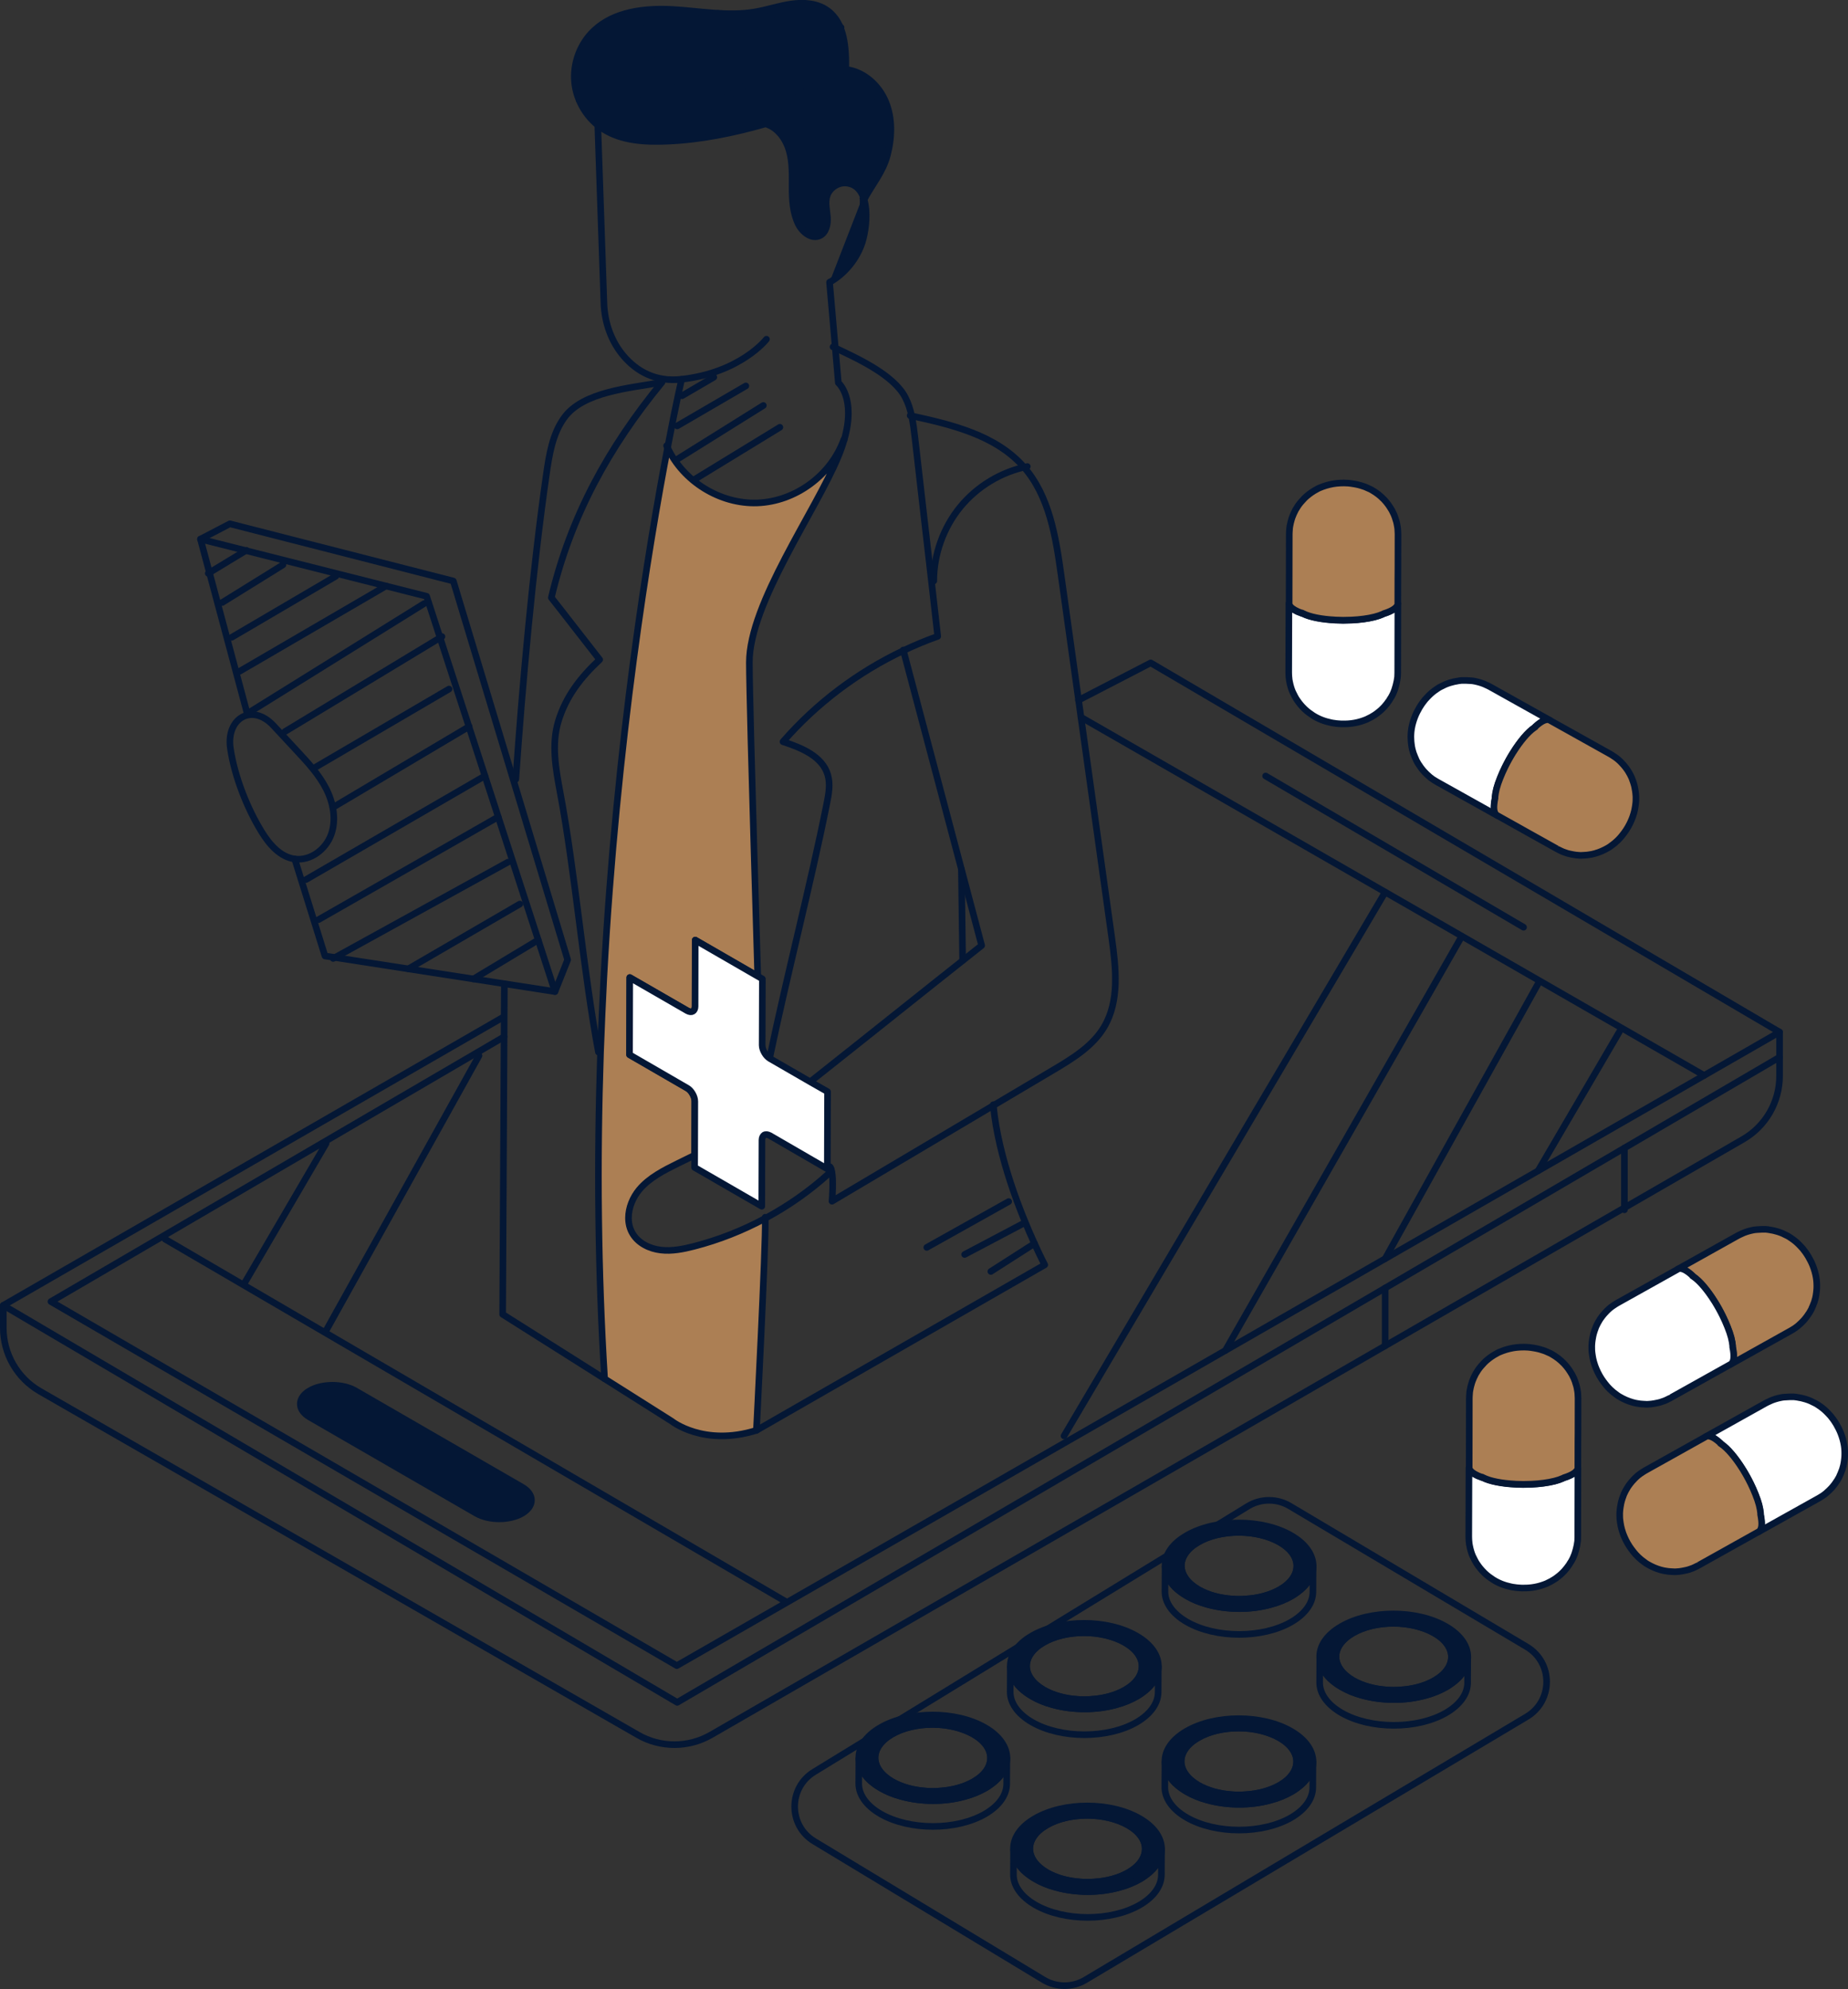 <?xml version="1.0" encoding="utf-8"?>
<!-- Generator: Adobe Illustrator 23.1.0, SVG Export Plug-In . SVG Version: 6.00 Build 0)  -->
<svg version="1.1" id="Layer_1" xmlns="http://www.w3.org/2000/svg" xmlns:xlink="http://www.w3.org/1999/xlink" x="0px" y="0px"
	 viewBox="0 0 279.78 301.05" style="enable-background:new 0 0 279.78 301.05;" xml:space="preserve">
<rect x="0" y="0" width="279.78" height="301.05" fill="#333333" stroke="none"/>
<style type="text/css">
	.st0{fill:none;stroke:#041735;stroke-linecap:round;stroke-linejoin:round;stroke-miterlimit:10;}
	.st1{fill:#041735;stroke:#041735;stroke-miterlimit:10;}
	.st2{fill:#AC7F54;stroke:#041735;stroke-linecap:round;stroke-linejoin:round;stroke-miterlimit:10;}
	.st3{fill:#002C51;stroke:#041735;stroke-linecap:round;stroke-linejoin:round;stroke-miterlimit:10;}
	.st4{fill:#041735;stroke:#041735;stroke-linecap:round;stroke-linejoin:round;stroke-miterlimit:10;}
	.st5{fill:#FFFFFF;stroke:#041735;stroke-linecap:round;stroke-linejoin:round;stroke-miterlimit:10;}
	.st6{enable-background:new    ;}
</style>
<g>
	<g>
		<path class="st0" d="M90.51,19.17l0.92,26.7c0.1,2.96,1.11,5.86,3.05,8.09c1.83,2.1,4.62,3.91,8.72,3.44
			c8.94-1.01,12.84-6.06,12.84-6.06"/>
		<path class="st0" d="M116.52,160.16c2.55-12.27,6.26-26.52,8.65-38.52c0.29-1.44,0.57-2.96,0.15-4.37c-0.83-2.81-4-4.1-6.78-5.01
			c5.04-5.79,11.3-10.51,18.23-13.79c1.69-0.81,3.43-1.53,5.2-2.16c-0.32-2.77-0.64-5.55-0.95-8.32
			c-0.83-7.21-1.67-14.42-2.49-21.65c-0.13-1.12-0.27-2.27-0.51-3.37c-0.2-0.97-0.5-1.93-0.96-2.81c-1.73-3.39-7.2-5.89-10.59-7.49
			c-0.13-0.06-0.24-0.12-0.35-0.17"/>
		<path class="st1" d="M130.6,29.81c0.05,0.2,0.09,0.41,0.09,0.62c1.26-2.42,2.97-4.32,3.66-6.96c0.69-2.64,0.79-5.51-0.25-8.04
			s-3.34-4.61-6.05-4.92c0.05-3.26-0.15-7.05-2.81-8.94c-1.53-1.09-3.55-1.23-5.41-0.97c-1.86,0.26-3.65,0.88-5.5,1.2
			c-4.14,0.71-8.37-0.13-12.56-0.37C97.58,1.21,93,1.74,89.94,4.62c-2.11,1.98-3.23,4.97-2.95,7.85c0.28,2.88,1.96,5.59,4.42,7.12
			c2.82,1.76,6.34,1.92,9.66,1.78c5.06-0.22,9.96-1.23,14.83-2.62c1.81,0.52,3.06,2.24,3.58,4.05c0.52,1.81,0.44,3.72,0.44,5.6
			c0,1.88,0.11,3.83,0.94,5.51c0.61,1.23,2.03,2.36,3.27,1.76c0.96-0.47,1.22-1.73,1.14-2.8c-0.08-1.07-0.38-2.17-0.07-3.19
			c0.38-1.27,1.76-2.15,3.07-1.96c3.81,0.53,3.04,7.03,2.1,9.45c-0.9,2.33-2.62,4.33-4.79,5.57"/>
		<path class="st0" d="M103.2,57.41c0,0-0.87,3.69-2.13,10.35"/>
		<line class="st0" x1="145.74" y1="145.38" x2="145.55" y2="131.55"/>
		<path class="st0" d="M150.38,167.2c0,0.04,0.01,0.1,0.01,0.14c0.74,7.85,4.17,16.37,6.23,20.88c0.91,2.01,1.55,3.22,1.55,3.22
			l-43.66,25.06"/>
		<path class="st0" d="M115.85,184.4c0.01-0.06,0-0.12,0-0.17"/>
		<path class="st2" d="M126.91,69.1c-3.41,8.27-13.46,22.21-13.46,31.16c0,1.72,0.1,6.11,0.25,12.08c0.25,9.33,0.63,22.51,1.02,35.4
			l-9.46-5.46l-0.02,10.04c0,0.34-0.13,0.62-0.35,0.74c-0.2,0.13-0.51,0.1-0.83-0.09l-8.71-5.02l-0.03,11.68l8.71,5.04
			c0.32,0.17,0.61,0.48,0.82,0.86c0.24,0.39,0.35,0.79,0.35,1.16l-0.02,8.14v0.01c-0.83,0.4-1.66,0.81-2.49,1.22
			c-2.15,1.06-4.37,2.17-5.91,4c-0.98,1.18-1.63,2.75-1.63,4.27c0,0.83,0.19,1.67,0.64,2.4c0.88,1.46,2.56,2.27,4.25,2.47
			c1.68,0.2,3.38-0.14,5.02-0.56c3.76-0.97,7.38-2.4,10.8-4.24c0.09,4.41-1.34,32.09-1.34,32.09c-7.98,2.5-12.83-1.39-12.83-1.39
			l-10.19-6.44l0.03-0.05c-0.51-8.19-0.79-16.29-0.89-24.23v-0.01c-0.11-8.59,0.01-16.98,0.28-25.12c0.14-3.84,0.31-7.63,0.5-11.35
			c1.94-35.9,6.82-65.34,9.65-80.13c2.38,5.09,7.94,8.54,13.57,8.35c5.74-0.2,11.16-4.16,13.1-9.57l0.06,0.02
			C127.58,67.34,127.29,68.19,126.91,69.1z"/>
		<path class="st0" d="M125.59,42.72l0.87,9.94l0.46,5.28c0,0,2.71,2.29,0.89,8.62"/>
		<path class="st0" d="M90.6,159.24c-2.25-11.89-3.54-27.38-5.79-39.27c-0.67-3.57-1.34-7.3-0.29-10.78
			c1.15-3.79,3.38-6.65,6.27-9.35c-2.48-3.15-4.83-6.23-7.32-9.38c2.92-12.33,8.7-22.81,16.75-32.59
			c-4.86,0.88-11.98,1.38-14.84,5.4c-1.74,2.44-2.23,5.52-2.66,8.49c-2.07,14.45-3.62,31.64-4.63,46.2"/>
		<path class="st0" d="M125.63,176.58c0,0,0.7,0.17,0.33,5.23c11.16-6.62,22.33-13.24,33.49-19.86c2.92-1.73,5.97-3.59,7.71-6.51
			c2.35-3.96,1.79-8.92,1.16-13.48c-2.56-18.3-5.11-36.6-7.67-54.9c-0.81-5.82-1.79-12.01-5.68-16.42
			c-4.23-4.8-10.93-6.39-17.18-7.74"/>
		<path class="st0" d="M136.75,98.38c4,15.1,7.86,29.63,11.87,44.73c-9.65,7.63-16.36,13.03-25.94,20.61"/>
		<path class="st0" d="M141.37,87.94c0-4.04,1.44-8.06,3.99-11.19c2.56-3.13,6.21-5.33,10.17-6.14"/>
		<path class="st0" d="M101.07,67.76c-0.06-0.1-0.11-0.19-0.15-0.3"/>
		<path class="st0" d="M91.5,208.66l-15.4-9.73c0.07-13.16,0.15-28.22,0.22-42.01c0-0.98,0.01-1.96,0.01-2.92
			c0.01-1.72,0.02-3.43,0.03-5.1"/>
		<path class="st0" d="M125.44,177.66c-2.9,2.62-6.13,4.89-9.59,6.74"/>
		<path class="st0" d="M39.61,125.9c1.17,1.9,2.8,3.81,5.01,4.11c2.38,0.33,4.71-1.45,5.52-3.71c0.81-2.26,0.32-4.82-0.78-6.96
			s-2.75-3.92-4.39-5.68c-1.18-1.27-2.37-2.55-3.55-3.82c-3.25-3.5-7.21-1.11-6.54,3.43C35.5,117.48,37.39,122.3,39.61,125.9z"/>
		<polyline class="st0" points="37.47,108.17 30.35,81.6 64.59,90.25 84.02,150.08 49.2,144.69 44.62,130.01 		"/>
		<polyline class="st0" points="30.35,81.6 34.8,79.28 68.63,87.94 85.94,145.27 84.02,150.08 		"/>
		<path class="st0" d="M104.98,72.67c4.36-2.67,8.73-5.33,13.09-8"/>
		<path class="st0" d="M102.47,69.55c4.37-2.73,8.73-5.45,13.1-8.18"/>
		<path class="st0" d="M102.53,64.46c3.46-2.02,6.93-4.04,10.39-6.05"/>
		<path class="st0" d="M103.26,59.9c1.6-0.94,3.2-1.87,4.81-2.81"/>
		<path class="st0" d="M152.71,181.86c-4.13,2.31-8.27,4.63-12.4,6.94"/>
		<path class="st0" d="M154.83,185.23c-2.93,1.55-5.86,3.1-8.79,4.64"/>
		<path class="st0" d="M156.62,188.21c-2.2,1.41-4.4,2.82-6.61,4.23"/>
		<path class="st0" d="M87.69,15.17c5.64-3.53,15.39-9.62,21.03-13.15"/>
		<path class="st0" d="M87.54,10.65c4.63-2.93,9.26-5.85,13.89-8.78"/>
		<path class="st0" d="M91.6,18.59c7.28-4.75,22.31-13.08,29.6-17.83"/>
		<path class="st0" d="M127.33,4.15c-9.59,6.11-19.42,11.82-29.48,17.1"/>
		<path class="st0" d="M112.59,19.35c5.13-2.99,10.25-5.98,15.38-8.97"/>
		<path class="st0" d="M119.95,22.48c4.23-2.7,8.45-5.41,12.68-8.11"/>
		<path class="st0" d="M120.28,28.25c4.95-2.67,9.09-4.89,14.04-7.56"/>
		<polyline class="st0" points="163.28,105.98 174.21,100.33 233.67,135.22 269.42,156.21 258,162.77 119.05,242.58 102.47,252.1 
			44.59,218.44 7.71,197 24.72,187.07 76.32,156.92 		"/>
		<path class="st0" d="M76.1,154L0.5,197.57v3.4c0,3.97,2.12,7.63,5.56,9.61l90.53,52.01c3.42,1.97,7.64,1.96,11.06-0.01
			l156.23-90.14c3.43-1.98,5.54-5.64,5.54-9.6v-6.63"/>
		<polyline class="st0" points="0.5,197.57 102.53,257.66 269.42,160.01 		"/>
		<line class="st0" x1="24.99" y1="187.55" x2="118.95" y2="242.4"/>
		<polyline class="st0" points="163.65,108.55 227.76,145.39 258,162.77 		"/>
		<line class="st0" x1="209.71" y1="194.94" x2="209.71" y2="203.69"/>
		<line class="st0" x1="245.93" y1="173.76" x2="245.93" y2="183.11"/>
		<line class="st0" x1="191.61" y1="117.45" x2="230.66" y2="140.34"/>
		<g>
			<path class="st3" d="M75.57,228.03c0.44,0,0.86-0.09,1.18-0.28s0.48-0.43,0.49-0.69c0-0.25-0.17-0.5-0.49-0.69l-25.23-14.57
				c-0.32-0.19-0.74-0.28-1.18-0.28c-0.44,0-0.86,0.09-1.19,0.28s-0.48,0.44-0.48,0.69c0,0.25,0.17,0.5,0.49,0.68l25.23,14.57
				C74.72,227.93,75.14,228.03,75.57,228.03L75.57,228.03z"/>
			<path class="st4" d="M79.04,229.06c-1.9,1.1-5,1.1-6.92,0l-25.23-14.57c-1.9-1.1-1.9-2.89-0.01-4c1.9-1.1,4.99-1.1,6.9,0
				l25.23,14.57C80.94,226.16,80.94,227.95,79.04,229.06z"/>
		</g>
		<g>
			<path class="st5" d="M125.29,165.23l-0.03,9.99v1.7l-8.72-5.05c-0.32-0.16-0.61-0.21-0.85-0.07c-0.19,0.13-0.33,0.4-0.33,0.75
				l-0.03,10.02l-10.17-5.87l0.01-1.85v-0.01l0.02-8.14c0-0.36-0.12-0.77-0.35-1.16c-0.21-0.37-0.5-0.68-0.82-0.86l-8.71-5.04
				l0.03-11.68l8.71,5.02c0.32,0.18,0.63,0.21,0.83,0.09c0.22-0.12,0.35-0.4,0.35-0.74l0.02-10.04l9.46,5.46l0.71,0.41l-0.03,10.04
				c0,0.35,0.14,0.78,0.35,1.13c0.2,0.36,0.48,0.66,0.78,0.85c0.01,0.01,0.03,0.02,0.04,0.03l6.11,3.53L125.29,165.23z"/>
		</g>
		<path class="st0" d="M31.53,86.78c1.92-1.16,3.84-2.33,5.76-3.49"/>
		<path class="st0" d="M33.65,91.19c3.06-1.9,6.13-3.8,9.19-5.7"/>
		<path class="st0" d="M35.08,96.46c5.26-3.08,10.52-6.17,15.77-9.25"/>
		<path class="st0" d="M36.27,101.61c7.39-4.31,14.78-8.62,22.17-12.92"/>
		<path class="st0" d="M37.51,107.96c8.91-5.54,17.82-11.08,26.73-16.62"/>
		<path class="st0" d="M43.15,110.72c7.92-4.79,15.84-9.58,23.76-14.37"/>
		<path class="st0" d="M47.56,116.24c6.81-3.98,13.61-7.96,20.42-11.95"/>
		<path class="st0" d="M50.39,122.21c6.88-4.08,13.76-8.17,20.64-12.25"/>
		<path class="st0" d="M46.34,133.12c9.02-5.23,18.04-10.45,27.07-15.68"/>
		<path class="st0" d="M48.21,139.2c9.07-5.19,18.14-10.37,27.22-15.56"/>
		<path class="st0" d="M50.44,145.07c8.82-4.86,17.64-9.72,26.46-14.58"/>
		<line class="st0" x1="61.82" y1="146.64" x2="78.7" y2="136.83"/>
		<line class="st0" x1="81.48" y1="142.27" x2="71.68" y2="148.17"/>
	</g>
	<line class="st0" x1="245.16" y1="156.18" x2="232.86" y2="177.21"/>
	<line class="st0" x1="232.86" y1="148.89" x2="209.71" y2="190.5"/>
	<line class="st0" x1="221.29" y1="141.74" x2="185.51" y2="204.41"/>
	<line class="st0" x1="209.71" y1="135.03" x2="161.09" y2="217.33"/>
	<line class="st0" x1="37.08" y1="194.1" x2="49.37" y2="173.07"/>
	<line class="st0" x1="49.37" y1="201.39" x2="72.52" y2="159.78"/>
	<g>
		<g>
			<g class="st6">
				<g>
					<path class="st0" d="M149.96,266.07c0,0.01,0,0.02,0,0.02c0,1.29-0.84,2.58-2.54,3.56c-1.47,0.85-3.32,1.33-5.24,1.44
						c-0.31,0.02-0.63,0.04-0.94,0.04c-0.35,0-0.68-0.01-1.02-0.04c-1.89-0.12-3.7-0.6-5.16-1.44c-1.71-1-2.56-2.28-2.58-3.59
						c0-1.29,0.84-2.59,2.54-3.57c1.7-1,3.93-1.49,6.17-1.49c2.24,0,4.46,0.51,6.19,1.49C149.1,263.48,149.96,264.77,149.96,266.07z
						"/>
				</g>
				<g>
					<path class="st1" d="M149.13,261.48c-4.39-2.54-11.49-2.54-15.85,0c-2.23,1.29-3.32,2.99-3.25,4.68
						c0.02,0.62,0.2,1.23,0.53,1.84c0.09,0.17,0.18,0.33,0.3,0.49c0.39,0.57,0.94,1.11,1.63,1.6c0.26,0.18,0.55,0.38,0.86,0.55
						c0.91,0.53,1.93,0.94,3.02,1.24c3.06,0.86,6.64,0.88,9.7,0.02c1.13-0.3,2.18-0.73,3.12-1.27c0.27-0.16,0.53-0.32,0.78-0.51
						c1.65-1.17,2.48-2.61,2.48-4.04C152.44,264.43,151.33,262.75,149.13,261.48z M149.96,266.09c0,1.29-0.84,2.58-2.54,3.56
						c-1.47,0.85-3.32,1.33-5.24,1.44c-0.31,0.02-0.63,0.04-0.94,0.04c-0.35,0-0.68-0.01-1.02-0.04c-1.89-0.12-3.7-0.6-5.16-1.44
						c-1.71-1-2.56-2.28-2.58-3.59c0-1.29,0.84-2.59,2.54-3.57c1.7-1,3.93-1.49,6.17-1.49c2.24,0,4.46,0.51,6.19,1.49
						c1.71,0.99,2.58,2.28,2.58,3.57C149.96,266.08,149.96,266.09,149.96,266.09z"/>
					<path class="st0" d="M152.43,266.1l-0.02,3.88c0,1.65-1.08,3.29-3.25,4.56c-4.36,2.53-11.46,2.53-15.85,0
						c-2.21-1.28-3.32-2.96-3.3-4.62l0.02-3.76c0.02,0.62,0.2,1.23,0.53,1.84c0.09,0.17,0.18,0.33,0.3,0.49
						c0.39,0.57,0.94,1.11,1.63,1.6c0.26,0.18,0.55,0.38,0.86,0.55c0.91,0.53,1.93,0.94,3.02,1.24c3.06,0.86,6.64,0.88,9.7,0.02
						c1.13-0.3,2.18-0.73,3.12-1.27c0.27-0.16,0.53-0.32,0.78-0.51C151.6,268.97,152.43,267.53,152.43,266.1z"/>
				</g>
			</g>
		</g>
		<path class="st0" d="M123.31,268.15l65.66-40.2c1.94-1.16,4.36-1.16,6.3-0.01l35.87,21.31c4.05,2.41,4.01,8.28-0.08,10.63
			l-66.83,39.84c-1.94,1.12-4.34,1.09-6.25-0.07l-34.7-20.96C119.31,276.3,119.32,270.53,123.31,268.15z"/>
		<g>
			<g class="st6">
				<g>
					<path class="st0" d="M173.38,279.83c0,0.01,0,0.02,0,0.02c0,1.29-0.84,2.58-2.54,3.56c-1.47,0.85-3.32,1.33-5.24,1.44
						c-0.31,0.02-0.63,0.04-0.94,0.04c-0.35,0-0.68-0.01-1.02-0.04c-1.89-0.12-3.7-0.6-5.16-1.44c-1.71-1-2.56-2.28-2.58-3.59
						c0-1.29,0.84-2.59,2.54-3.57c1.7-1,3.93-1.49,6.17-1.49s4.46,0.51,6.19,1.49C172.52,277.24,173.38,278.53,173.38,279.83z"/>
				</g>
				<g>
					<path class="st1" d="M172.54,275.24c-4.39-2.54-11.49-2.54-15.85,0c-2.23,1.29-3.32,2.99-3.25,4.68
						c0.02,0.62,0.2,1.23,0.53,1.84c0.09,0.17,0.18,0.33,0.3,0.49c0.39,0.57,0.94,1.11,1.63,1.6c0.26,0.18,0.55,0.38,0.86,0.55
						c0.91,0.53,1.93,0.94,3.02,1.24c3.06,0.86,6.64,0.88,9.7,0.02c1.13-0.3,2.18-0.73,3.12-1.27c0.27-0.16,0.53-0.32,0.78-0.51
						c1.65-1.17,2.48-2.61,2.48-4.04C175.86,278.19,174.75,276.51,172.54,275.24z M173.38,279.85c0,1.29-0.84,2.58-2.54,3.56
						c-1.47,0.85-3.32,1.33-5.24,1.44c-0.31,0.02-0.63,0.04-0.94,0.04c-0.35,0-0.68-0.01-1.02-0.04c-1.89-0.12-3.7-0.6-5.16-1.44
						c-1.71-1-2.56-2.28-2.58-3.59c0-1.29,0.84-2.59,2.54-3.57c1.7-1,3.93-1.49,6.17-1.49s4.46,0.51,6.19,1.49
						c1.71,0.99,2.58,2.28,2.58,3.57C173.38,279.84,173.38,279.85,173.38,279.85z"/>
					<path class="st0" d="M175.85,279.87l-0.02,3.88c0,1.65-1.08,3.29-3.25,4.56c-4.36,2.53-11.46,2.53-15.85,0
						c-2.21-1.28-3.32-2.96-3.3-4.62l0.02-3.76c0.02,0.62,0.2,1.23,0.53,1.84c0.09,0.17,0.18,0.33,0.3,0.49
						c0.39,0.57,0.94,1.11,1.63,1.6c0.26,0.18,0.55,0.38,0.86,0.55c0.91,0.53,1.93,0.94,3.02,1.24c3.06,0.86,6.64,0.88,9.7,0.02
						c1.13-0.3,2.18-0.73,3.12-1.27c0.27-0.16,0.53-0.32,0.78-0.51C175.02,282.74,175.85,281.29,175.85,279.87z"/>
				</g>
			</g>
		</g>
		<g>
			<g class="st6">
				<g>
					<path class="st0" d="M172.9,252.19c0,0.01,0,0.02,0,0.02c0,1.29-0.84,2.58-2.54,3.56c-1.47,0.85-3.32,1.33-5.24,1.44
						c-0.31,0.02-0.63,0.04-0.94,0.04c-0.35,0-0.68-0.01-1.02-0.04c-1.89-0.12-3.7-0.6-5.16-1.44c-1.71-1-2.56-2.28-2.58-3.59
						c0-1.29,0.84-2.59,2.54-3.57c1.7-1,3.93-1.49,6.17-1.49s4.46,0.51,6.19,1.49C172.04,249.6,172.9,250.89,172.9,252.19z"/>
				</g>
				<g>
					<path class="st1" d="M172.06,247.6c-4.39-2.54-11.49-2.54-15.85,0c-2.23,1.29-3.32,2.99-3.25,4.68
						c0.02,0.62,0.2,1.23,0.53,1.84c0.09,0.17,0.18,0.33,0.3,0.49c0.39,0.57,0.94,1.11,1.63,1.6c0.26,0.18,0.55,0.38,0.86,0.55
						c0.91,0.53,1.93,0.94,3.02,1.24c3.06,0.86,6.64,0.88,9.7,0.02c1.13-0.3,2.18-0.73,3.12-1.27c0.27-0.16,0.53-0.32,0.78-0.51
						c1.65-1.17,2.48-2.61,2.48-4.04C175.38,250.55,174.27,248.87,172.06,247.6z M172.9,252.21c0,1.29-0.84,2.58-2.54,3.56
						c-1.47,0.85-3.32,1.33-5.24,1.44c-0.31,0.02-0.63,0.04-0.94,0.04c-0.35,0-0.68-0.01-1.02-0.04c-1.89-0.12-3.7-0.6-5.16-1.44
						c-1.71-1-2.56-2.28-2.58-3.59c0-1.29,0.84-2.59,2.54-3.57c1.7-1,3.93-1.49,6.17-1.49s4.46,0.51,6.19,1.49
						c1.71,0.99,2.58,2.28,2.58,3.57C172.9,252.2,172.9,252.21,172.9,252.21z"/>
					<path class="st0" d="M175.36,252.22l-0.02,3.88c0,1.65-1.08,3.29-3.25,4.56c-4.36,2.53-11.46,2.53-15.85,0
						c-2.21-1.28-3.32-2.96-3.3-4.62l0.02-3.76c0.02,0.62,0.2,1.23,0.53,1.84c0.09,0.17,0.18,0.33,0.3,0.49
						c0.39,0.57,0.94,1.11,1.63,1.6c0.26,0.18,0.55,0.38,0.86,0.55c0.91,0.53,1.93,0.94,3.02,1.24c3.06,0.86,6.64,0.88,9.7,0.02
						c1.13-0.3,2.18-0.73,3.12-1.27c0.27-0.16,0.53-0.32,0.78-0.51C174.54,255.09,175.36,253.65,175.36,252.22z"/>
				</g>
			</g>
		</g>
		<g>
			<g class="st6">
				<g>
					<path class="st0" d="M196.3,266.61c0,0.01,0,0.02,0,0.02c0,1.29-0.84,2.58-2.54,3.56c-1.47,0.85-3.32,1.33-5.24,1.44
						c-0.31,0.02-0.63,0.04-0.94,0.04c-0.35,0-0.68-0.01-1.02-0.04c-1.89-0.12-3.7-0.6-5.16-1.44c-1.71-1-2.56-2.28-2.58-3.59
						c0-1.29,0.84-2.59,2.54-3.57c1.7-1,3.93-1.49,6.17-1.49c2.24,0,4.46,0.51,6.19,1.49C195.44,264.03,196.3,265.32,196.3,266.61z"
						/>
				</g>
				<g>
					<path class="st1" d="M195.47,262.03c-4.39-2.54-11.49-2.54-15.85,0c-2.23,1.29-3.32,2.99-3.25,4.68
						c0.02,0.62,0.2,1.23,0.53,1.84c0.09,0.17,0.18,0.33,0.3,0.49c0.39,0.57,0.94,1.11,1.63,1.6c0.26,0.18,0.55,0.38,0.86,0.55
						c0.91,0.53,1.93,0.94,3.02,1.24c3.06,0.86,6.64,0.88,9.7,0.02c1.13-0.3,2.18-0.73,3.12-1.27c0.27-0.16,0.53-0.32,0.78-0.51
						c1.65-1.17,2.48-2.61,2.48-4.04C198.78,264.97,197.67,263.3,195.47,262.03z M196.3,266.64c0,1.29-0.84,2.58-2.54,3.56
						c-1.47,0.85-3.32,1.33-5.24,1.44c-0.31,0.02-0.63,0.04-0.94,0.04c-0.35,0-0.68-0.01-1.02-0.04c-1.89-0.12-3.7-0.6-5.16-1.44
						c-1.71-1-2.56-2.28-2.58-3.59c0-1.29,0.84-2.59,2.54-3.57c1.7-1,3.93-1.49,6.17-1.49c2.24,0,4.46,0.51,6.19,1.49
						c1.71,0.99,2.58,2.28,2.58,3.57C196.3,266.63,196.3,266.64,196.3,266.64z"/>
					<path class="st0" d="M198.77,266.65l-0.02,3.88c0,1.65-1.08,3.29-3.25,4.56c-4.36,2.53-11.46,2.53-15.85,0
						c-2.21-1.28-3.32-2.96-3.3-4.62l0.02-3.76c0.02,0.62,0.2,1.23,0.53,1.84c0.09,0.17,0.18,0.33,0.3,0.49
						c0.39,0.57,0.94,1.11,1.63,1.6c0.26,0.18,0.55,0.38,0.86,0.55c0.91,0.53,1.93,0.94,3.02,1.24c3.06,0.86,6.64,0.88,9.7,0.02
						c1.13-0.3,2.18-0.73,3.12-1.27c0.27-0.16,0.53-0.32,0.78-0.51C197.94,269.52,198.77,268.08,198.77,266.65z"/>
				</g>
			</g>
		</g>
		<g>
			<g class="st6">
				<g>
					<path class="st0" d="M196.33,237c0,0.01,0,0.02,0,0.02c0,1.29-0.84,2.58-2.54,3.56c-1.47,0.85-3.32,1.33-5.24,1.44
						c-0.31,0.02-0.63,0.04-0.94,0.04c-0.35,0-0.68-0.01-1.02-0.04c-1.89-0.12-3.7-0.6-5.16-1.44c-1.71-1-2.56-2.28-2.58-3.59
						c0-1.29,0.84-2.59,2.54-3.57c1.7-1,3.93-1.49,6.17-1.49c2.24,0,4.46,0.51,6.19,1.49C195.46,234.41,196.33,235.7,196.33,237z"/>
				</g>
				<g>
					<path class="st1" d="M195.49,232.41c-4.39-2.54-11.49-2.54-15.85,0c-2.23,1.29-3.32,2.99-3.25,4.68
						c0.02,0.62,0.2,1.23,0.53,1.84c0.09,0.17,0.18,0.33,0.3,0.49c0.39,0.57,0.94,1.11,1.63,1.6c0.26,0.18,0.55,0.38,0.86,0.55
						c0.91,0.53,1.93,0.94,3.02,1.24c3.06,0.86,6.64,0.88,9.7,0.02c1.13-0.3,2.18-0.73,3.12-1.27c0.27-0.16,0.53-0.32,0.78-0.51
						c1.65-1.17,2.48-2.61,2.48-4.04C198.8,235.36,197.69,233.68,195.49,232.41z M196.33,237.02c0,1.29-0.84,2.58-2.54,3.56
						c-1.47,0.85-3.32,1.33-5.24,1.44c-0.31,0.02-0.63,0.04-0.94,0.04c-0.35,0-0.68-0.01-1.02-0.04c-1.89-0.12-3.7-0.6-5.16-1.44
						c-1.71-1-2.56-2.28-2.58-3.59c0-1.29,0.84-2.59,2.54-3.57c1.7-1,3.93-1.49,6.17-1.49c2.24,0,4.46,0.51,6.19,1.49
						c1.71,0.99,2.58,2.28,2.58,3.57C196.33,237.01,196.33,237.02,196.33,237.02z"/>
					<path class="st0" d="M198.79,237.04l-0.02,3.88c0,1.65-1.08,3.29-3.25,4.56c-4.36,2.53-11.46,2.53-15.85,0
						c-2.21-1.28-3.32-2.96-3.3-4.62l0.02-3.76c0.02,0.62,0.2,1.23,0.53,1.84c0.09,0.17,0.18,0.33,0.3,0.49
						c0.39,0.57,0.94,1.11,1.63,1.6c0.26,0.18,0.55,0.38,0.86,0.55c0.91,0.53,1.93,0.94,3.02,1.24c3.06,0.86,6.64,0.88,9.7,0.02
						c1.13-0.3,2.18-0.73,3.12-1.27c0.27-0.16,0.53-0.32,0.78-0.51C197.96,239.91,198.79,238.47,198.79,237.04z"/>
				</g>
			</g>
		</g>
		<g>
			<g class="st6">
				<g>
					<path class="st0" d="M219.74,250.76c0,0.01,0,0.02,0,0.02c0,1.29-0.84,2.58-2.54,3.56c-1.47,0.85-3.32,1.33-5.24,1.44
						c-0.31,0.02-0.63,0.04-0.94,0.04c-0.35,0-0.68-0.01-1.02-0.04c-1.89-0.12-3.7-0.6-5.16-1.44c-1.71-1-2.56-2.28-2.58-3.59
						c0-1.29,0.84-2.59,2.54-3.57c1.7-1,3.93-1.49,6.17-1.49c2.24,0,4.46,0.51,6.19,1.49C218.88,248.17,219.74,249.47,219.74,250.76
						z"/>
				</g>
				<g>
					<path class="st1" d="M218.9,246.18c-4.39-2.54-11.49-2.54-15.85,0c-2.23,1.29-3.32,2.99-3.25,4.68
						c0.02,0.62,0.2,1.23,0.53,1.84c0.09,0.17,0.18,0.33,0.3,0.49c0.39,0.57,0.94,1.11,1.63,1.6c0.26,0.18,0.55,0.38,0.86,0.55
						c0.91,0.53,1.93,0.94,3.02,1.24c3.06,0.86,6.64,0.88,9.7,0.02c1.13-0.3,2.18-0.73,3.12-1.27c0.27-0.16,0.53-0.32,0.78-0.51
						c1.65-1.17,2.48-2.61,2.48-4.04C222.22,249.12,221.11,247.45,218.9,246.18z M219.74,250.79c0,1.29-0.84,2.58-2.54,3.56
						c-1.47,0.85-3.32,1.33-5.24,1.44c-0.31,0.02-0.63,0.04-0.94,0.04c-0.35,0-0.68-0.01-1.02-0.04c-1.89-0.12-3.7-0.6-5.16-1.44
						c-1.71-1-2.56-2.28-2.58-3.59c0-1.29,0.84-2.59,2.54-3.57c1.7-1,3.93-1.49,6.17-1.49c2.24,0,4.46,0.51,6.19,1.49
						c1.71,0.99,2.58,2.28,2.58,3.57C219.74,250.77,219.74,250.79,219.74,250.79z"/>
					<path class="st0" d="M222.21,250.8l-0.02,3.88c0,1.65-1.08,3.29-3.25,4.56c-4.36,2.53-11.46,2.53-15.85,0
						c-2.21-1.28-3.32-2.96-3.3-4.62l0.02-3.76c0.02,0.62,0.2,1.23,0.53,1.84c0.09,0.17,0.18,0.33,0.3,0.49
						c0.39,0.57,0.94,1.11,1.63,1.6c0.26,0.18,0.55,0.38,0.86,0.55c0.91,0.53,1.93,0.94,3.02,1.24c3.06,0.86,6.64,0.88,9.7,0.02
						c1.13-0.3,2.18-0.73,3.12-1.27c0.27-0.16,0.53-0.32,0.78-0.51C221.38,253.67,222.21,252.23,222.21,250.8z"/>
				</g>
			</g>
		</g>
	</g>
	<g>
		<path class="st0" d="M197.28,92.86c-0.05-0.02-0.11-0.04-0.15-0.05v-0.03C197.18,92.8,197.23,92.84,197.28,92.86z"/>
		<path class="st0" d="M197.28,92.86c-0.05-0.02-0.11-0.04-0.15-0.05v-0.03C197.18,92.8,197.23,92.84,197.28,92.86z"/>
		<path class="st0" d="M197.28,92.86c-0.05-0.02-0.11-0.04-0.15-0.05v-0.03C197.18,92.8,197.23,92.84,197.28,92.86z"/>
		<path class="st0" d="M197.13,92.78v0.03c0.04,0.01,0.1,0.03,0.15,0.05C197.23,92.84,197.18,92.8,197.13,92.78z"/>
		<path class="st0" d="M197.13,92.78v0.03c0.04,0.01,0.1,0.03,0.15,0.05C197.23,92.84,197.18,92.8,197.13,92.78z"/>
		<path class="st0" d="M209.52,92.88c-0.03,0.01-0.06,0.03-0.08,0.04c0.03-0.01,0.04-0.03,0.07-0.04
			C209.51,92.88,209.51,92.88,209.52,92.88z"/>
		<path class="st5" d="M211.63,91.35l-0.02,10.45c-0.01,0.11-0.01,0.19-0.01,0.28c-0.01,0.13-0.01,0.23-0.01,0.31
			c-0.01,0.03-0.01,0.06-0.01,0.08c0,0.03-0.01,0.05-0.01,0.08c0,0.03,0,0.05-0.01,0.07c-0.01,0.07-0.01,0.13-0.03,0.19
			c-0.01,0.06-0.01,0.13-0.03,0.2c-0.01,0.03-0.01,0.04-0.01,0.06c-0.01,0.03-0.01,0.07-0.02,0.11c-0.07,0.38-0.19,0.78-0.27,1.03
			c-0.02,0.06-0.04,0.13-0.06,0.19c-0.01,0.01-0.01,0.02-0.01,0.03c-0.03,0.08-0.06,0.16-0.1,0.25c-0.04,0.09-0.08,0.18-0.11,0.27
			c-0.07,0.15-0.14,0.31-0.24,0.47c-0.02,0.04-0.04,0.09-0.07,0.13c-0.01,0.02-0.01,0.03-0.03,0.04c-0.01,0.01-0.01,0.03-0.02,0.03
			c-0.01,0.01-0.01,0.02-0.02,0.03c-0.06,0.11-0.13,0.23-0.21,0.34c-0.01,0.03-0.03,0.05-0.05,0.08c-0.02,0.03-0.04,0.06-0.06,0.08
			c-0.08,0.11-0.16,0.23-0.26,0.36c-0.09,0.11-0.19,0.24-0.3,0.36c-0.04,0.05-0.08,0.09-0.12,0.14c-0.21,0.23-0.57,0.59-1.08,0.96
			c0,0.01-0.01,0.01-0.01,0.01c-0.09,0.07-0.19,0.14-0.29,0.21c-0.36,0.24-0.79,0.48-1.28,0.7c-0.08,0.03-0.16,0.07-0.24,0.09
			c-0.08,0.04-0.17,0.07-0.26,0.1c-0.51,0.18-1.09,0.33-1.72,0.41c-0.13,0.02-0.26,0.03-0.38,0.04c-0.09,0.01-0.19,0.01-0.28,0.02
			c-0.11,0.01-0.21,0.01-0.31,0.01c-0.41,0.02-0.79,0-1.11-0.03c-0.11-0.01-0.21-0.02-0.31-0.03c-0.02,0-0.04,0-0.05-0.01
			c-0.19-0.02-0.36-0.04-0.49-0.07c-0.07-0.01-0.14-0.03-0.2-0.04c-0.02-0.01-0.04-0.01-0.05-0.01c-0.13-0.03-0.23-0.05-0.32-0.08
			c-0.13-0.03-0.24-0.06-0.36-0.09c-0.48-0.14-0.93-0.31-1.4-0.55c-0.11-0.06-0.22-0.11-0.33-0.18c-0.12-0.07-0.23-0.14-0.34-0.21
			c-0.01-0.01-0.03-0.01-0.04-0.03c-0.37-0.24-0.73-0.5-1.16-0.9c-0.15-0.14-0.29-0.29-0.41-0.42c-0.03-0.03-0.06-0.07-0.09-0.11
			c-0.03-0.03-0.06-0.06-0.08-0.09c-0.08-0.08-0.14-0.17-0.2-0.24c-0.04-0.04-0.06-0.09-0.1-0.13c-0.02-0.03-0.04-0.07-0.08-0.1
			v-0.01c-0.09-0.13-0.17-0.23-0.22-0.31c-0.01-0.01-0.02-0.03-0.02-0.04c-0.01-0.01-0.01-0.01-0.01-0.01
			c-0.01-0.02-0.02-0.03-0.03-0.04c-0.01-0.01-0.01-0.03-0.02-0.03c-0.01-0.01-0.01-0.01-0.01-0.02c-0.01-0.03-0.03-0.04-0.03-0.04
			c-0.04-0.06-0.08-0.13-0.1-0.19c-0.03-0.04-0.04-0.09-0.08-0.13c-0.11-0.23-0.24-0.46-0.33-0.66c-0.02-0.04-0.04-0.08-0.05-0.12
			c-0.03-0.07-0.06-0.14-0.08-0.19c-0.04-0.11-0.08-0.23-0.11-0.32c-0.04-0.14-0.07-0.25-0.1-0.34c-0.06-0.23-0.09-0.34-0.11-0.48
			c-0.01-0.01-0.01-0.03-0.01-0.04c-0.01-0.05-0.03-0.1-0.03-0.16c-0.01-0.04-0.02-0.09-0.03-0.14c-0.01-0.02-0.01-0.04-0.01-0.07
			c-0.01-0.06-0.02-0.12-0.02-0.18c-0.03-0.19-0.04-0.4-0.05-0.6c-0.01-0.12-0.01-0.23-0.01-0.34l0.03-10.43
			c0,0.33,0.28,0.67,0.84,0.99c0.06,0.04,0.13,0.07,0.19,0.1c0.07,0.04,0.14,0.08,0.21,0.1v0.01c0.02,0.01,0.04,0.02,0.06,0.03
			c0.09,0.04,0.18,0.08,0.28,0.11c0.07,0.03,0.14,0.06,0.21,0.08c0.05,0.02,0.11,0.04,0.16,0.06c0.04,0.01,0.1,0.03,0.15,0.05
			c0.01,0,0.01,0,0.01,0c1.05,0.53,2.85,0.88,4.84,0.98c0.04,0.01,0.09,0.01,0.13,0.01c0.37,0.02,0.75,0.03,1.12,0.03
			c0.42,0,0.84-0.01,1.25-0.03c0.62-0.03,1.23-0.08,1.82-0.16c0.31-0.04,0.6-0.09,0.88-0.14c0.28-0.06,0.53-0.11,0.78-0.17
			c0.48-0.13,0.89-0.26,1.22-0.41c0.03-0.01,0.06-0.03,0.09-0.04c0.03-0.01,0.04-0.03,0.07-0.04c0.01,0,0.01,0,0.01,0l0.01-0.01
			h0.01c0.01,0,0.01-0.01,0.01-0.01c0.01,0,0.01,0,0.01,0c0.31-0.09,0.59-0.2,0.83-0.31c0.1-0.04,0.2-0.09,0.29-0.14
			c0.09-0.04,0.18-0.09,0.25-0.14c0.26-0.16,0.46-0.33,0.57-0.51c0.01-0.02,0.03-0.03,0.04-0.05c0.01-0.01,0.02-0.03,0.03-0.04
			C211.6,91.56,211.63,91.46,211.63,91.35z"/>
		<path class="st0" d="M197.28,92.86c-0.05-0.02-0.11-0.04-0.15-0.05v-0.03C197.18,92.8,197.23,92.84,197.28,92.86z"/>
		<path class="st2" d="M211.65,80.86v0.03l-0.01,5.23l-0.01,1.13l-0.01,4.1c0,0.11-0.03,0.21-0.08,0.32
			c-0.01,0.02-0.02,0.03-0.03,0.04c-0.01,0.02-0.03,0.03-0.04,0.05c-0.11,0.18-0.31,0.35-0.57,0.51c-0.08,0.05-0.16,0.1-0.25,0.14
			c-0.09,0.05-0.19,0.09-0.29,0.14c-0.24,0.11-0.52,0.21-0.83,0.31c0,0,0,0-0.01,0c0,0-0.01,0.01-0.01,0.01h-0.01l-0.01,0.01
			c-0.01,0-0.01,0-0.01,0c-0.03,0.01-0.04,0.03-0.07,0.04c-0.03,0.02-0.06,0.03-0.09,0.04c-0.33,0.15-0.74,0.29-1.22,0.41
			c-0.24,0.06-0.5,0.11-0.78,0.17c-0.28,0.05-0.57,0.09-0.88,0.14c-0.6,0.08-1.2,0.13-1.82,0.16c-0.41,0.02-0.83,0.03-1.25,0.03
			c-0.38,0-0.75-0.01-1.12-0.03c-0.04,0-0.09,0-0.13-0.01c-1.99-0.1-3.8-0.44-4.84-0.98c-0.01,0-0.01,0-0.01,0
			c-0.05-0.03-0.1-0.06-0.15-0.08v0.03c-0.06-0.02-0.11-0.04-0.16-0.06c-0.08-0.03-0.14-0.05-0.21-0.08
			c-0.09-0.04-0.19-0.08-0.28-0.11c-0.03-0.01-0.04-0.02-0.06-0.03v-0.01c-0.07-0.03-0.14-0.06-0.21-0.1
			c-0.07-0.03-0.13-0.06-0.19-0.1c-0.56-0.32-0.84-0.66-0.84-0.99c0-0.01,0-0.01,0-0.01l0.02-10.46c0.01-0.09,0.01-0.19,0.01-0.29
			c0.01-0.19,0.03-0.4,0.04-0.6c0.01-0.05,0.01-0.1,0.02-0.15c0.01-0.07,0.02-0.13,0.03-0.19c0.02-0.13,0.05-0.29,0.09-0.43
			c0.01-0.08,0.03-0.15,0.05-0.21c0.03-0.11,0.06-0.21,0.09-0.32c0-0.01,0.01-0.03,0.01-0.05c0.07-0.23,0.15-0.44,0.23-0.63
			c0.04-0.09,0.08-0.18,0.11-0.26c0.13-0.28,0.23-0.46,0.25-0.51c0.04-0.09,0.09-0.16,0.14-0.23c0.06-0.09,0.11-0.18,0.17-0.28
			c0.09-0.14,0.19-0.29,0.29-0.41c0.01-0.02,0.03-0.04,0.04-0.06c0.04-0.05,0.08-0.09,0.11-0.13c0.03-0.04,0.06-0.08,0.09-0.11
			c0.15-0.18,0.27-0.31,0.48-0.53l0.14-0.14c0.04-0.04,0.08-0.08,0.14-0.13c0.04-0.04,0.1-0.09,0.15-0.13
			c0.11-0.09,0.23-0.19,0.36-0.29c0.18-0.13,0.36-0.27,0.55-0.38c0.06-0.04,0.11-0.08,0.17-0.11c0.07-0.04,0.13-0.08,0.19-0.11
			c0.06-0.03,0.13-0.07,0.19-0.1c0.01-0.01,0.03-0.01,0.04-0.03c0.19-0.11,0.37-0.19,0.51-0.24c0.09-0.04,0.18-0.08,0.28-0.11
			c0.06-0.03,0.13-0.05,0.19-0.07c0.26-0.09,0.55-0.19,0.9-0.27c0.19-0.05,0.38-0.09,0.58-0.12c0.16-0.03,0.32-0.05,0.49-0.07
			c0.37-0.04,0.76-0.06,1.16-0.06c0.15,0,0.33,0.01,0.51,0.02c0.05,0,0.1,0.01,0.14,0.01c0.08,0.01,0.14,0.01,0.21,0.02
			c0.08,0.01,0.16,0.02,0.23,0.03c0.03,0.01,0.05,0.01,0.08,0.01c0.01,0,0.03,0,0.03,0.01c0.08,0.01,0.15,0.02,0.22,0.03
			c0.34,0.05,0.57,0.11,0.71,0.14c0.08,0.03,0.2,0.05,0.34,0.09c0.14,0.04,0.31,0.09,0.5,0.16c0.08,0.03,0.15,0.05,0.23,0.08
			c0.21,0.09,0.45,0.19,0.7,0.31c0.03,0.01,0.06,0.03,0.09,0.04c0.08,0.04,0.17,0.09,0.25,0.14c0.71,0.41,1.27,0.86,1.71,1.32
			c0.02,0.01,0.03,0.03,0.05,0.05c0.06,0.06,0.13,0.13,0.2,0.21c0.1,0.11,0.19,0.21,0.27,0.32c0.17,0.21,0.34,0.44,0.51,0.72
			c0.08,0.11,0.14,0.23,0.21,0.34c0.02,0.03,0.04,0.06,0.07,0.11c0.04,0.08,0.09,0.18,0.14,0.29c0.03,0.06,0.07,0.14,0.1,0.21
			c0.01,0.02,0.01,0.03,0.03,0.05c0.03,0.06,0.05,0.13,0.08,0.2c0.03,0.08,0.06,0.17,0.1,0.26c0.02,0.05,0.04,0.1,0.05,0.16
			c0.06,0.16,0.11,0.33,0.16,0.51c0.04,0.14,0.11,0.4,0.16,0.78c0.01,0.06,0.01,0.11,0.03,0.18c0.01,0.11,0.03,0.22,0.03,0.36v0.03
			c0.01,0.1,0.01,0.22,0.02,0.36C211.65,80.72,211.65,80.79,211.65,80.86z"/>
	</g>
	<g>
		<path class="st0" d="M232.3,110.15c0.04-0.03,0.08-0.07,0.12-0.11l0.03,0.02C232.4,110.09,232.35,110.12,232.3,110.15z"/>
		<path class="st0" d="M232.3,110.15c0.04-0.03,0.08-0.07,0.12-0.11l0.03,0.02C232.4,110.09,232.35,110.12,232.3,110.15z"/>
		<path class="st0" d="M232.3,110.15c0.04-0.03,0.08-0.07,0.12-0.11l0.03,0.02C232.4,110.09,232.35,110.12,232.3,110.15z"/>
		<path class="st0" d="M232.44,110.06l-0.03-0.02c-0.03,0.03-0.08,0.07-0.12,0.11C232.35,110.12,232.4,110.09,232.44,110.06z"/>
		<path class="st0" d="M232.44,110.06l-0.03-0.02c-0.03,0.03-0.08,0.07-0.12,0.11C232.35,110.12,232.4,110.09,232.44,110.06z"/>
		<path class="st0" d="M226.34,120.83c0-0.03,0.01-0.06,0.01-0.09c0,0.03,0,0.05,0,0.08C226.34,120.82,226.34,120.82,226.34,120.83z
			"/>
		<path class="st5" d="M226.65,123.42l-9.13-5.1c-0.09-0.06-0.17-0.1-0.23-0.14c-0.11-0.07-0.19-0.12-0.26-0.16
			c-0.02-0.02-0.05-0.03-0.07-0.05c-0.02-0.01-0.04-0.03-0.06-0.04c-0.02-0.01-0.04-0.02-0.06-0.04c-0.06-0.04-0.11-0.07-0.16-0.12
			c-0.05-0.04-0.1-0.07-0.16-0.12c-0.02-0.02-0.04-0.03-0.05-0.04c-0.02-0.02-0.05-0.04-0.08-0.07c-0.3-0.25-0.59-0.55-0.77-0.74
			c-0.05-0.05-0.09-0.1-0.13-0.15c0-0.01-0.01-0.01-0.02-0.02c-0.06-0.07-0.11-0.13-0.17-0.21c-0.06-0.08-0.12-0.15-0.18-0.23
			c-0.1-0.13-0.2-0.28-0.3-0.44c-0.03-0.04-0.06-0.08-0.08-0.12c-0.01-0.01-0.02-0.03-0.03-0.04c-0.01-0.01-0.02-0.02-0.02-0.03
			c0-0.01-0.01-0.02-0.01-0.03c-0.07-0.11-0.14-0.22-0.2-0.35c-0.02-0.02-0.03-0.05-0.04-0.08c-0.01-0.03-0.03-0.06-0.04-0.09
			c-0.06-0.12-0.12-0.26-0.18-0.4c-0.06-0.13-0.12-0.28-0.17-0.44c-0.02-0.06-0.05-0.11-0.07-0.17c-0.1-0.3-0.24-0.78-0.31-1.41
			c-0.01,0-0.01-0.01,0-0.01c-0.01-0.12-0.03-0.24-0.04-0.36c-0.04-0.44-0.04-0.92,0.01-1.46c0.01-0.08,0.02-0.17,0.03-0.25
			c0.01-0.09,0.02-0.18,0.04-0.27c0.09-0.54,0.25-1.11,0.48-1.71c0.05-0.12,0.1-0.24,0.15-0.36c0.04-0.09,0.08-0.17,0.12-0.26
			c0.05-0.1,0.09-0.19,0.14-0.27c0.18-0.37,0.38-0.69,0.56-0.96c0.06-0.09,0.12-0.18,0.18-0.26c0.01-0.02,0.02-0.03,0.03-0.04
			c0.11-0.16,0.21-0.29,0.3-0.39c0.04-0.05,0.09-0.11,0.13-0.16c0.01-0.01,0.02-0.03,0.04-0.04c0.08-0.1,0.16-0.18,0.22-0.24
			c0.09-0.09,0.17-0.18,0.26-0.27c0.35-0.35,0.72-0.66,1.16-0.95c0.1-0.07,0.21-0.14,0.31-0.21c0.12-0.07,0.23-0.14,0.35-0.19
			c0.01-0.01,0.02-0.02,0.04-0.02c0.39-0.21,0.79-0.4,1.35-0.57c0.2-0.06,0.39-0.11,0.56-0.15c0.04-0.01,0.09-0.02,0.14-0.03
			c0.04-0.01,0.08-0.02,0.12-0.02c0.11-0.03,0.21-0.04,0.31-0.06c0.06-0.01,0.11-0.01,0.16-0.03c0.04,0,0.08,0,0.12-0.02l0.01,0
			c0.16-0.02,0.28-0.04,0.38-0.04c0.01,0,0.03,0,0.04,0c0.01,0,0.01,0,0.02,0c0.02,0,0.04,0,0.05,0c0.01,0,0.03,0,0.04,0
			c0.01,0,0.01,0,0.02,0c0.03,0,0.05,0,0.05,0c0.07,0,0.15,0,0.21,0c0.05,0,0.1,0,0.15,0c0.25,0.01,0.52,0.02,0.74,0.04
			c0.04,0,0.08,0,0.13,0.01c0.08,0.01,0.15,0.02,0.21,0.02c0.12,0.02,0.23,0.04,0.33,0.06c0.14,0.03,0.25,0.06,0.35,0.08
			c0.22,0.06,0.34,0.09,0.47,0.13c0.01,0,0.03,0.01,0.04,0.02c0.05,0.01,0.1,0.03,0.16,0.05c0.04,0.01,0.09,0.03,0.13,0.05
			c0.02,0,0.04,0.02,0.07,0.02c0.05,0.02,0.11,0.04,0.17,0.07c0.18,0.07,0.37,0.16,0.55,0.25c0.11,0.05,0.21,0.11,0.3,0.15
			l9.11,5.09c-0.28-0.16-0.72-0.08-1.27,0.25c-0.06,0.04-0.12,0.08-0.18,0.12c-0.07,0.04-0.13,0.08-0.19,0.14l-0.01,0
			c-0.01,0.01-0.03,0.02-0.05,0.04c-0.08,0.06-0.15,0.12-0.23,0.19c-0.06,0.05-0.12,0.09-0.17,0.15c-0.04,0.03-0.08,0.07-0.13,0.12
			c-0.03,0.03-0.08,0.07-0.12,0.11c0,0.01,0,0.01-0.01,0.01c-0.97,0.66-2.15,2.07-3.21,3.76c-0.03,0.04-0.05,0.07-0.07,0.11
			c-0.2,0.31-0.39,0.64-0.57,0.97c-0.2,0.37-0.4,0.74-0.58,1.11c-0.27,0.56-0.53,1.11-0.74,1.67c-0.11,0.29-0.22,0.57-0.31,0.83
			c-0.08,0.27-0.16,0.52-0.23,0.76c-0.12,0.48-0.2,0.91-0.23,1.27c0,0.03-0.01,0.07,0,0.1c0,0.03,0,0.05,0,0.08
			c0,0.01,0,0.01-0.01,0.01l0,0.01l0,0.01c0,0.01,0,0.01,0,0.01c0,0.01,0,0.01,0,0.01c-0.07,0.31-0.11,0.61-0.13,0.87
			c-0.01,0.11-0.02,0.22-0.02,0.32c0,0.1,0,0.2,0,0.29c0.01,0.31,0.07,0.56,0.17,0.75c0.01,0.02,0.02,0.04,0.03,0.06
			c0.01,0.01,0.01,0.03,0.03,0.04C226.47,123.29,226.55,123.37,226.65,123.42z"/>
		<path class="st0" d="M232.3,110.15c0.04-0.03,0.08-0.07,0.12-0.11l0.03,0.02C232.4,110.09,232.35,110.12,232.3,110.15z"/>
		<path class="st2" d="M235.81,128.53l-0.03-0.02l-4.57-2.55l-0.98-0.55l-3.58-2c-0.09-0.05-0.17-0.13-0.24-0.23
			c-0.01-0.01-0.02-0.03-0.03-0.04c-0.01-0.02-0.02-0.04-0.03-0.06c-0.1-0.19-0.16-0.44-0.17-0.75c-0.01-0.09-0.01-0.19,0-0.29
			c0-0.1,0.01-0.21,0.02-0.32c0.02-0.26,0.07-0.56,0.13-0.87c0,0,0,0,0-0.01c0,0,0-0.01,0-0.01l0-0.01l0-0.01
			c0-0.01,0-0.01,0.01-0.01c0-0.03,0-0.05,0-0.08c0-0.03,0-0.06,0-0.1c0.03-0.36,0.11-0.79,0.23-1.27c0.07-0.24,0.15-0.49,0.23-0.76
			c0.09-0.27,0.19-0.54,0.31-0.83c0.22-0.56,0.47-1.12,0.74-1.67c0.18-0.37,0.38-0.74,0.58-1.11c0.18-0.33,0.38-0.65,0.57-0.97
			c0.02-0.04,0.04-0.08,0.07-0.11c1.06-1.69,2.23-3.1,3.21-3.76c0-0.01,0-0.01,0.01-0.01c0.05-0.03,0.1-0.06,0.14-0.09l-0.03-0.02
			c0.04-0.04,0.09-0.08,0.13-0.12c0.06-0.05,0.11-0.1,0.17-0.15c0.08-0.06,0.16-0.13,0.23-0.19c0.02-0.02,0.04-0.03,0.05-0.04
			l0.01,0c0.06-0.05,0.12-0.1,0.19-0.14c0.06-0.04,0.12-0.08,0.18-0.12c0.55-0.34,0.99-0.41,1.27-0.25c0.01,0,0.01,0,0.01,0.01
			l9.13,5.1c0.08,0.05,0.17,0.1,0.25,0.15c0.16,0.11,0.34,0.22,0.5,0.33c0.04,0.04,0.08,0.06,0.12,0.09
			c0.06,0.04,0.11,0.08,0.15,0.11c0.1,0.08,0.23,0.18,0.34,0.29c0.06,0.05,0.12,0.1,0.16,0.15c0.08,0.08,0.16,0.15,0.23,0.24
			c0.01,0.01,0.02,0.02,0.04,0.04c0.17,0.17,0.32,0.35,0.44,0.5c0.06,0.08,0.12,0.15,0.17,0.22c0.19,0.25,0.3,0.42,0.32,0.47
			c0.06,0.08,0.09,0.16,0.14,0.23c0.05,0.09,0.1,0.19,0.16,0.28c0.08,0.15,0.16,0.31,0.22,0.45c0.01,0.02,0.02,0.05,0.03,0.07
			c0.03,0.06,0.05,0.11,0.06,0.16c0.02,0.05,0.04,0.09,0.05,0.14c0.09,0.22,0.14,0.38,0.23,0.68l0.05,0.19
			c0.01,0.05,0.03,0.11,0.04,0.18c0.02,0.06,0.03,0.13,0.04,0.2c0.03,0.14,0.06,0.3,0.08,0.45c0.03,0.22,0.06,0.45,0.07,0.66
			c0.01,0.07,0.01,0.14,0.01,0.2c0,0.08,0.01,0.15,0,0.22c0,0.07,0,0.14,0,0.21c0,0.01,0,0.03,0,0.05c0,0.22-0.02,0.41-0.04,0.57
			c-0.01,0.09-0.02,0.19-0.04,0.3c-0.01,0.07-0.02,0.13-0.03,0.2c-0.04,0.27-0.1,0.57-0.2,0.92c-0.05,0.19-0.11,0.38-0.18,0.57
			c-0.05,0.15-0.11,0.3-0.18,0.46c-0.14,0.34-0.31,0.69-0.51,1.04c-0.07,0.13-0.17,0.29-0.27,0.44c-0.02,0.04-0.05,0.08-0.08,0.12
			c-0.04,0.06-0.08,0.12-0.12,0.17c-0.05,0.07-0.09,0.13-0.13,0.19c-0.02,0.02-0.03,0.04-0.05,0.06c-0.01,0.01-0.01,0.02-0.02,0.02
			c-0.05,0.07-0.09,0.12-0.13,0.18c-0.21,0.27-0.37,0.45-0.46,0.55c-0.06,0.06-0.14,0.15-0.25,0.26c-0.11,0.1-0.23,0.23-0.38,0.35
			c-0.06,0.05-0.12,0.11-0.18,0.16c-0.18,0.14-0.38,0.3-0.61,0.46c-0.03,0.02-0.05,0.04-0.08,0.06c-0.08,0.05-0.16,0.11-0.24,0.15
			c-0.71,0.42-1.37,0.69-1.98,0.86c-0.02,0.01-0.04,0.01-0.07,0.02c-0.09,0.02-0.18,0.05-0.28,0.07c-0.14,0.04-0.28,0.06-0.41,0.08
			c-0.26,0.05-0.56,0.09-0.88,0.1c-0.14,0.01-0.27,0.01-0.4,0.02c-0.03,0-0.07,0-0.13,0.01c-0.08,0-0.2-0.01-0.33-0.02
			c-0.07,0-0.15-0.01-0.23-0.02c-0.02,0-0.03,0-0.06,0c-0.07-0.01-0.14-0.02-0.21-0.03c-0.09-0.01-0.18-0.03-0.27-0.04
			c-0.05-0.01-0.11-0.02-0.16-0.03c-0.17-0.03-0.34-0.07-0.53-0.11c-0.14-0.03-0.4-0.1-0.76-0.24c-0.05-0.02-0.1-0.04-0.17-0.06
			c-0.1-0.04-0.2-0.08-0.33-0.15l-0.02-0.01c-0.09-0.04-0.2-0.1-0.32-0.16C235.93,128.6,235.87,128.57,235.81,128.53z"/>
	</g>
	<g>
		<path class="st0" d="M224.55,223.65c-0.05-0.02-0.11-0.04-0.15-0.05v-0.03C224.45,223.6,224.5,223.63,224.55,223.65z"/>
		<path class="st0" d="M224.55,223.65c-0.05-0.02-0.11-0.04-0.15-0.05v-0.03C224.45,223.6,224.5,223.63,224.55,223.65z"/>
		<path class="st0" d="M224.55,223.65c-0.05-0.02-0.11-0.04-0.15-0.05v-0.03C224.45,223.6,224.5,223.63,224.55,223.65z"/>
		<path class="st0" d="M224.4,223.57v0.03c0.04,0.01,0.1,0.03,0.15,0.05C224.5,223.63,224.45,223.6,224.4,223.57z"/>
		<path class="st0" d="M224.4,223.57v0.03c0.04,0.01,0.1,0.03,0.15,0.05C224.5,223.63,224.45,223.6,224.4,223.57z"/>
		<path class="st0" d="M236.78,223.67c-0.03,0.01-0.06,0.03-0.08,0.04c0.03-0.01,0.04-0.03,0.07-0.04
			C236.78,223.67,236.78,223.67,236.78,223.67z"/>
		<path class="st5" d="M238.89,222.14l-0.02,10.45c-0.01,0.11-0.01,0.19-0.01,0.28c-0.01,0.13-0.01,0.23-0.01,0.31
			c-0.01,0.03-0.01,0.06-0.01,0.08c0,0.03-0.01,0.05-0.01,0.08c0,0.03,0,0.05-0.01,0.07c-0.01,0.07-0.01,0.13-0.03,0.19
			c-0.01,0.06-0.01,0.13-0.03,0.2c-0.01,0.03-0.01,0.04-0.01,0.06c-0.01,0.03-0.01,0.07-0.02,0.11c-0.07,0.38-0.19,0.78-0.27,1.03
			c-0.02,0.06-0.04,0.13-0.06,0.19c-0.01,0.01-0.01,0.02-0.01,0.03c-0.03,0.08-0.06,0.16-0.1,0.25c-0.04,0.09-0.08,0.18-0.11,0.27
			c-0.07,0.15-0.14,0.31-0.24,0.47c-0.02,0.04-0.04,0.09-0.07,0.13c-0.01,0.02-0.01,0.03-0.03,0.04c-0.01,0.01-0.01,0.03-0.02,0.03
			c-0.01,0.01-0.01,0.02-0.02,0.03c-0.06,0.11-0.13,0.23-0.21,0.34c-0.01,0.03-0.03,0.05-0.05,0.08c-0.02,0.03-0.04,0.06-0.06,0.08
			c-0.08,0.11-0.16,0.23-0.26,0.36c-0.09,0.11-0.19,0.24-0.3,0.36c-0.04,0.05-0.08,0.09-0.12,0.14c-0.21,0.23-0.57,0.59-1.08,0.96
			c0,0.01-0.01,0.01-0.01,0.01c-0.09,0.07-0.19,0.14-0.29,0.21c-0.36,0.24-0.79,0.48-1.28,0.7c-0.08,0.03-0.16,0.07-0.24,0.09
			c-0.08,0.04-0.17,0.07-0.26,0.1c-0.51,0.18-1.09,0.33-1.72,0.41c-0.13,0.02-0.26,0.03-0.38,0.04c-0.09,0.01-0.19,0.01-0.28,0.02
			c-0.11,0.01-0.21,0.01-0.31,0.01c-0.41,0.02-0.79,0-1.11-0.03c-0.11-0.01-0.21-0.02-0.31-0.03c-0.02,0-0.04,0-0.05-0.01
			c-0.19-0.02-0.36-0.04-0.49-0.07c-0.07-0.01-0.14-0.03-0.2-0.04c-0.02-0.01-0.04-0.01-0.05-0.01c-0.13-0.03-0.23-0.05-0.32-0.08
			c-0.13-0.03-0.24-0.06-0.36-0.09c-0.48-0.14-0.93-0.31-1.4-0.55c-0.11-0.06-0.22-0.11-0.33-0.18c-0.12-0.07-0.23-0.14-0.34-0.21
			c-0.01-0.01-0.03-0.01-0.04-0.03c-0.37-0.24-0.73-0.5-1.16-0.9c-0.15-0.14-0.29-0.29-0.41-0.42c-0.03-0.03-0.06-0.07-0.09-0.11
			c-0.03-0.03-0.06-0.06-0.08-0.09c-0.08-0.08-0.14-0.17-0.2-0.24c-0.04-0.04-0.06-0.09-0.1-0.13c-0.02-0.03-0.04-0.07-0.08-0.1
			v-0.01c-0.09-0.13-0.17-0.23-0.22-0.31c-0.01-0.01-0.02-0.03-0.02-0.04c-0.01-0.01-0.01-0.01-0.01-0.01
			c-0.01-0.02-0.02-0.03-0.03-0.04c-0.01-0.01-0.01-0.03-0.02-0.03c-0.01-0.01-0.01-0.01-0.01-0.02c-0.01-0.03-0.03-0.04-0.03-0.04
			c-0.04-0.06-0.08-0.13-0.1-0.19c-0.03-0.04-0.04-0.09-0.08-0.13c-0.11-0.23-0.24-0.46-0.33-0.66c-0.02-0.04-0.04-0.08-0.05-0.12
			c-0.03-0.07-0.06-0.14-0.08-0.19c-0.04-0.11-0.08-0.23-0.11-0.32c-0.04-0.14-0.07-0.25-0.1-0.34c-0.06-0.23-0.09-0.34-0.11-0.48
			c-0.01-0.01-0.01-0.03-0.01-0.04c-0.01-0.05-0.03-0.1-0.03-0.16c-0.01-0.04-0.02-0.09-0.03-0.14c-0.01-0.02-0.01-0.04-0.01-0.07
			c-0.01-0.06-0.02-0.12-0.02-0.18c-0.03-0.19-0.04-0.4-0.05-0.6c-0.01-0.12-0.01-0.23-0.01-0.34l0.03-10.43
			c0,0.33,0.28,0.67,0.84,0.99c0.06,0.04,0.13,0.07,0.19,0.1c0.07,0.04,0.14,0.08,0.21,0.1v0.01c0.02,0.01,0.04,0.02,0.06,0.03
			c0.09,0.04,0.18,0.08,0.28,0.11c0.07,0.03,0.14,0.06,0.21,0.08c0.05,0.02,0.11,0.04,0.16,0.06c0.04,0.01,0.1,0.03,0.15,0.05
			c0.01,0,0.01,0,0.01,0c1.05,0.53,2.85,0.88,4.84,0.98c0.04,0.01,0.09,0.01,0.13,0.01c0.37,0.02,0.75,0.03,1.12,0.03
			c0.42,0,0.84-0.01,1.25-0.03c0.62-0.03,1.23-0.08,1.82-0.16c0.31-0.04,0.6-0.09,0.88-0.14c0.28-0.06,0.53-0.11,0.78-0.17
			c0.48-0.13,0.89-0.26,1.22-0.41c0.03-0.01,0.06-0.03,0.09-0.04c0.03-0.01,0.04-0.03,0.07-0.04c0.01,0,0.01,0,0.01,0l0.01-0.01
			h0.01c0.01,0,0.01-0.01,0.01-0.01c0.01,0,0.01,0,0.01,0c0.31-0.09,0.59-0.2,0.83-0.31c0.1-0.04,0.2-0.09,0.29-0.14
			c0.09-0.04,0.18-0.09,0.25-0.14c0.26-0.16,0.46-0.33,0.57-0.51c0.01-0.02,0.03-0.03,0.04-0.05c0.01-0.01,0.02-0.03,0.03-0.04
			C238.87,222.36,238.89,222.25,238.89,222.14z"/>
		<path class="st0" d="M224.55,223.65c-0.05-0.02-0.11-0.04-0.15-0.05v-0.03C224.45,223.6,224.5,223.63,224.55,223.65z"/>
		<path class="st2" d="M238.91,211.65v0.03l-0.01,5.23l-0.01,1.13l-0.01,4.1c0,0.11-0.03,0.21-0.08,0.32
			c-0.01,0.02-0.02,0.03-0.03,0.04c-0.01,0.02-0.03,0.03-0.04,0.05c-0.11,0.18-0.31,0.35-0.57,0.51c-0.08,0.05-0.16,0.1-0.25,0.14
			c-0.09,0.05-0.19,0.09-0.29,0.14c-0.24,0.11-0.52,0.21-0.83,0.31c0,0,0,0-0.01,0c0,0-0.01,0.01-0.01,0.01h-0.01l-0.01,0.01
			c-0.01,0-0.01,0-0.01,0c-0.03,0.01-0.04,0.03-0.07,0.04c-0.03,0.02-0.06,0.03-0.09,0.04c-0.33,0.15-0.74,0.29-1.22,0.41
			c-0.24,0.06-0.5,0.11-0.78,0.17c-0.28,0.05-0.57,0.09-0.88,0.14c-0.6,0.08-1.2,0.13-1.82,0.16c-0.41,0.02-0.83,0.03-1.25,0.03
			c-0.38,0-0.75-0.01-1.12-0.03c-0.04,0-0.09,0-0.13-0.01c-1.99-0.1-3.8-0.44-4.84-0.98c-0.01,0-0.01,0-0.01,0
			c-0.05-0.03-0.1-0.06-0.15-0.08v0.03c-0.06-0.02-0.11-0.04-0.16-0.06c-0.08-0.03-0.14-0.05-0.21-0.08
			c-0.09-0.04-0.19-0.08-0.28-0.11c-0.03-0.01-0.04-0.02-0.06-0.03v-0.01c-0.07-0.03-0.14-0.06-0.21-0.1
			c-0.07-0.03-0.13-0.06-0.19-0.1c-0.56-0.32-0.84-0.66-0.84-0.99c0-0.01,0-0.01,0-0.01l0.02-10.46c0.01-0.09,0.01-0.19,0.01-0.29
			c0.01-0.19,0.03-0.4,0.04-0.6c0.01-0.05,0.01-0.1,0.02-0.15c0.01-0.07,0.02-0.13,0.03-0.19c0.02-0.13,0.05-0.29,0.09-0.43
			c0.01-0.08,0.03-0.15,0.05-0.21c0.03-0.11,0.06-0.21,0.09-0.32c0-0.01,0.01-0.03,0.01-0.05c0.07-0.23,0.15-0.44,0.23-0.63
			c0.04-0.09,0.08-0.18,0.11-0.26c0.13-0.28,0.23-0.46,0.25-0.51c0.04-0.09,0.09-0.16,0.14-0.23c0.06-0.09,0.11-0.18,0.17-0.28
			c0.09-0.14,0.19-0.29,0.29-0.41c0.01-0.02,0.03-0.04,0.04-0.06c0.04-0.05,0.08-0.09,0.11-0.13c0.03-0.04,0.06-0.08,0.09-0.11
			c0.15-0.18,0.27-0.31,0.48-0.53l0.14-0.14c0.04-0.04,0.08-0.08,0.14-0.13c0.04-0.04,0.1-0.09,0.15-0.13
			c0.11-0.09,0.23-0.19,0.36-0.29c0.18-0.13,0.36-0.27,0.55-0.38c0.06-0.04,0.11-0.08,0.17-0.11c0.07-0.04,0.13-0.08,0.19-0.11
			c0.06-0.03,0.13-0.07,0.19-0.1c0.01-0.01,0.03-0.01,0.04-0.03c0.19-0.11,0.37-0.19,0.51-0.24c0.09-0.04,0.18-0.08,0.28-0.11
			c0.06-0.03,0.13-0.05,0.19-0.07c0.26-0.09,0.55-0.19,0.9-0.27c0.19-0.05,0.38-0.09,0.58-0.12c0.16-0.03,0.32-0.05,0.49-0.07
			c0.37-0.04,0.76-0.06,1.16-0.06c0.15,0,0.33,0.01,0.51,0.02c0.05,0,0.1,0.01,0.14,0.01c0.08,0.01,0.14,0.01,0.21,0.02
			c0.08,0.01,0.16,0.02,0.23,0.03c0.03,0.01,0.05,0.01,0.08,0.01c0.01,0,0.03,0,0.03,0.01c0.08,0.01,0.15,0.02,0.22,0.03
			c0.34,0.05,0.57,0.11,0.71,0.14c0.08,0.03,0.2,0.05,0.34,0.09c0.14,0.04,0.31,0.09,0.5,0.16c0.08,0.03,0.15,0.05,0.23,0.08
			c0.21,0.09,0.45,0.19,0.7,0.31c0.03,0.01,0.06,0.03,0.09,0.04c0.08,0.04,0.17,0.09,0.25,0.14c0.71,0.41,1.27,0.86,1.71,1.32
			c0.02,0.01,0.03,0.03,0.05,0.05c0.06,0.06,0.13,0.13,0.2,0.21c0.1,0.11,0.19,0.21,0.27,0.32c0.17,0.21,0.34,0.44,0.51,0.72
			c0.08,0.11,0.14,0.23,0.21,0.34c0.02,0.03,0.04,0.06,0.07,0.11c0.04,0.08,0.09,0.18,0.14,0.29c0.03,0.06,0.07,0.14,0.1,0.21
			c0.01,0.02,0.01,0.03,0.03,0.05c0.03,0.06,0.05,0.13,0.08,0.2c0.03,0.08,0.06,0.17,0.1,0.26c0.02,0.05,0.04,0.1,0.05,0.16
			c0.06,0.16,0.11,0.33,0.16,0.51c0.04,0.14,0.11,0.4,0.16,0.78c0.01,0.06,0.01,0.11,0.03,0.18c0.01,0.11,0.03,0.22,0.03,0.36v0.03
			c0.01,0.1,0.01,0.22,0.02,0.36C238.91,211.51,238.91,211.58,238.91,211.65z"/>
	</g>
	<g>
		<path class="st0" d="M256.36,193.23c-0.04-0.03-0.08-0.07-0.12-0.11l-0.03,0.02C256.26,193.17,256.32,193.19,256.36,193.23z"/>
		<path class="st0" d="M256.36,193.23c-0.04-0.03-0.08-0.07-0.12-0.11l-0.03,0.02C256.26,193.17,256.32,193.19,256.36,193.23z"/>
		<path class="st0" d="M256.36,193.23c-0.04-0.03-0.08-0.07-0.12-0.11l-0.03,0.02C256.26,193.17,256.32,193.19,256.36,193.23z"/>
		<path class="st0" d="M256.36,193.23c-0.04-0.03-0.08-0.07-0.12-0.11l-0.03,0.02C256.26,193.17,256.32,193.19,256.36,193.23z"/>
		<path class="st0" d="M256.36,193.23c-0.04-0.03-0.08-0.07-0.12-0.11l-0.03,0.02C256.26,193.17,256.32,193.19,256.36,193.23z"/>
		<path class="st0" d="M262.32,203.91c0-0.03-0.01-0.06-0.01-0.09c0,0.03,0,0.05,0,0.08C262.32,203.9,262.32,203.9,262.32,203.91z"
			/>
		<path class="st2" d="M262.01,206.5l9.13-5.1c0.09-0.06,0.17-0.1,0.23-0.14c0.11-0.07,0.19-0.12,0.26-0.16
			c0.02-0.02,0.05-0.03,0.07-0.05c0.02-0.01,0.04-0.03,0.06-0.04c0.02-0.01,0.04-0.02,0.06-0.04c0.06-0.04,0.11-0.07,0.16-0.12
			c0.05-0.04,0.1-0.07,0.16-0.12c0.02-0.02,0.04-0.03,0.05-0.04c0.02-0.02,0.05-0.04,0.08-0.07c0.3-0.25,0.59-0.55,0.77-0.74
			c0.05-0.05,0.09-0.1,0.13-0.15c0-0.01,0.01-0.01,0.02-0.02c0.06-0.07,0.11-0.13,0.17-0.21c0.06-0.08,0.12-0.15,0.18-0.23
			c0.1-0.13,0.2-0.28,0.3-0.44c0.03-0.04,0.06-0.08,0.08-0.12c0.01-0.01,0.02-0.03,0.03-0.04c0.01-0.01,0.02-0.02,0.02-0.03
			c0-0.01,0.01-0.02,0.01-0.03c0.07-0.11,0.14-0.22,0.2-0.35c0.02-0.02,0.03-0.05,0.04-0.08c0.01-0.03,0.03-0.06,0.04-0.09
			c0.06-0.12,0.12-0.26,0.18-0.4c0.06-0.13,0.12-0.28,0.17-0.44c0.02-0.06,0.05-0.11,0.07-0.17c0.1-0.3,0.24-0.78,0.31-1.41
			c0.01,0,0.01-0.01,0-0.01c0.01-0.12,0.03-0.24,0.04-0.36c0.04-0.44,0.04-0.92-0.01-1.46c-0.01-0.08-0.02-0.17-0.03-0.25
			c-0.01-0.09-0.02-0.18-0.04-0.27c-0.09-0.54-0.25-1.11-0.48-1.71c-0.05-0.12-0.1-0.24-0.15-0.36c-0.04-0.09-0.08-0.17-0.12-0.26
			c-0.05-0.1-0.09-0.19-0.14-0.27c-0.18-0.37-0.38-0.69-0.56-0.96c-0.06-0.09-0.12-0.18-0.18-0.26c-0.01-0.02-0.02-0.03-0.03-0.04
			c-0.11-0.16-0.21-0.29-0.3-0.39c-0.04-0.05-0.09-0.11-0.13-0.16c-0.01-0.01-0.02-0.03-0.04-0.04c-0.08-0.1-0.16-0.18-0.22-0.24
			c-0.09-0.09-0.17-0.18-0.26-0.27c-0.35-0.35-0.72-0.66-1.16-0.95c-0.1-0.07-0.21-0.14-0.31-0.21c-0.12-0.07-0.23-0.14-0.35-0.19
			c-0.01-0.01-0.02-0.02-0.04-0.02c-0.39-0.21-0.79-0.4-1.35-0.57c-0.2-0.06-0.39-0.11-0.56-0.15c-0.04-0.01-0.09-0.02-0.14-0.03
			c-0.04-0.01-0.08-0.02-0.12-0.02c-0.11-0.03-0.21-0.04-0.31-0.06c-0.06-0.01-0.11-0.01-0.16-0.03c-0.04,0-0.08,0-0.12-0.02
			l-0.01,0c-0.16-0.02-0.28-0.04-0.38-0.04c-0.01,0-0.03,0-0.04,0c-0.01,0-0.01,0-0.02,0c-0.02,0-0.04,0-0.05,0
			c-0.01,0-0.03,0-0.04,0c-0.01,0-0.01,0-0.02,0c-0.03,0-0.05,0-0.05,0c-0.07,0-0.15,0-0.21,0c-0.05,0-0.1,0-0.15,0
			c-0.25,0.01-0.52,0.02-0.74,0.04c-0.04,0-0.08,0-0.13,0.01c-0.08,0.01-0.15,0.02-0.21,0.02c-0.12,0.02-0.23,0.04-0.33,0.06
			c-0.14,0.03-0.25,0.06-0.35,0.08c-0.22,0.06-0.34,0.09-0.47,0.13c-0.01,0-0.03,0.01-0.04,0.02c-0.05,0.01-0.1,0.03-0.16,0.05
			c-0.04,0.01-0.09,0.03-0.13,0.05c-0.02,0-0.04,0.02-0.07,0.02c-0.05,0.02-0.11,0.04-0.17,0.07c-0.18,0.07-0.37,0.16-0.55,0.25
			c-0.11,0.05-0.21,0.11-0.3,0.15l-9.11,5.09c0.28-0.16,0.72-0.08,1.27,0.25c0.06,0.04,0.12,0.08,0.18,0.12
			c0.07,0.04,0.13,0.08,0.19,0.14l0.01,0c0.01,0.01,0.03,0.02,0.05,0.04c0.08,0.06,0.15,0.12,0.23,0.19
			c0.06,0.05,0.12,0.09,0.17,0.15c0.04,0.03,0.08,0.07,0.13,0.12c0.03,0.03,0.08,0.07,0.12,0.11c0,0.01,0,0.01,0.01,0.01
			c0.97,0.66,2.15,2.07,3.21,3.76c0.03,0.04,0.05,0.07,0.07,0.11c0.2,0.31,0.39,0.64,0.57,0.97c0.2,0.37,0.4,0.74,0.58,1.11
			c0.27,0.56,0.53,1.11,0.74,1.67c0.11,0.29,0.22,0.57,0.31,0.83c0.08,0.27,0.16,0.52,0.23,0.76c0.12,0.48,0.2,0.91,0.23,1.27
			c0,0.03,0.01,0.07,0,0.1c0,0.03,0,0.05,0,0.08c0,0.01,0,0.01,0.01,0.01l0,0.01l0,0.01c0,0.01,0,0.01,0,0.01c0,0.01,0,0.01,0,0.01
			c0.07,0.31,0.11,0.61,0.13,0.87c0.01,0.11,0.02,0.22,0.02,0.32c0,0.1,0,0.2,0,0.29c-0.01,0.31-0.07,0.56-0.17,0.75
			c-0.01,0.02-0.02,0.04-0.03,0.06c-0.01,0.01-0.01,0.03-0.03,0.04C262.19,206.37,262.11,206.44,262.01,206.5z"/>
		<path class="st0" d="M256.36,193.23c-0.04-0.03-0.08-0.07-0.12-0.11l-0.03,0.02C256.26,193.17,256.32,193.19,256.36,193.23z"/>
		<path class="st5" d="M252.85,211.61l0.03-0.02l4.57-2.55l0.98-0.55l3.58-2c0.09-0.05,0.17-0.13,0.24-0.23
			c0.01-0.01,0.02-0.03,0.03-0.04c0.01-0.02,0.02-0.04,0.03-0.06c0.1-0.19,0.16-0.44,0.17-0.75c0.01-0.09,0.01-0.19,0-0.29
			c0-0.1-0.01-0.21-0.02-0.32c-0.02-0.26-0.07-0.56-0.13-0.87c0,0,0,0,0-0.01c0,0,0-0.01,0-0.01l0-0.01l0-0.01
			c0-0.01,0-0.01-0.01-0.01c0-0.03,0-0.05,0-0.08c0-0.03,0-0.06,0-0.1c-0.03-0.36-0.11-0.79-0.23-1.27
			c-0.07-0.24-0.15-0.49-0.23-0.76c-0.09-0.27-0.19-0.54-0.31-0.83c-0.22-0.56-0.47-1.12-0.74-1.67c-0.18-0.37-0.38-0.74-0.58-1.11
			c-0.18-0.33-0.38-0.65-0.57-0.97c-0.02-0.04-0.04-0.08-0.07-0.11c-1.06-1.69-2.23-3.1-3.21-3.76c0-0.01,0-0.01-0.01-0.01
			c-0.05-0.03-0.1-0.06-0.14-0.09l0.03-0.02c-0.04-0.04-0.09-0.08-0.13-0.12c-0.06-0.05-0.11-0.1-0.17-0.15
			c-0.08-0.06-0.16-0.13-0.23-0.19c-0.02-0.02-0.04-0.03-0.05-0.04l-0.01,0c-0.06-0.05-0.12-0.1-0.19-0.14
			c-0.06-0.04-0.12-0.08-0.18-0.12c-0.55-0.34-0.99-0.41-1.27-0.25c-0.01,0-0.01,0-0.01,0.01l-9.13,5.1
			c-0.08,0.05-0.17,0.1-0.25,0.15c-0.16,0.11-0.34,0.22-0.5,0.33c-0.04,0.04-0.08,0.06-0.12,0.09c-0.06,0.04-0.11,0.08-0.15,0.11
			c-0.1,0.08-0.23,0.18-0.34,0.29c-0.06,0.05-0.12,0.1-0.16,0.15c-0.08,0.08-0.16,0.15-0.23,0.24c-0.01,0.01-0.02,0.02-0.04,0.04
			c-0.17,0.17-0.32,0.35-0.44,0.5c-0.06,0.08-0.12,0.15-0.17,0.22c-0.19,0.25-0.3,0.42-0.32,0.47c-0.06,0.08-0.09,0.16-0.14,0.23
			c-0.05,0.09-0.1,0.19-0.16,0.28c-0.08,0.15-0.16,0.31-0.22,0.45c-0.01,0.02-0.02,0.05-0.03,0.07c-0.03,0.06-0.05,0.11-0.06,0.16
			c-0.02,0.05-0.04,0.09-0.05,0.14c-0.09,0.22-0.14,0.38-0.23,0.68l-0.05,0.19c-0.01,0.05-0.03,0.11-0.04,0.18
			c-0.02,0.06-0.03,0.13-0.04,0.2c-0.03,0.14-0.06,0.3-0.08,0.45c-0.03,0.22-0.06,0.45-0.07,0.66c-0.01,0.07-0.01,0.14-0.01,0.2
			c0,0.08-0.01,0.15,0,0.22c0,0.07,0,0.14,0,0.21c0,0.01,0,0.03,0,0.05c0,0.22,0.02,0.41,0.04,0.57c0.01,0.09,0.02,0.19,0.04,0.3
			c0.01,0.07,0.02,0.13,0.03,0.2c0.04,0.27,0.1,0.57,0.2,0.92c0.05,0.19,0.11,0.38,0.18,0.57c0.05,0.15,0.11,0.3,0.18,0.46
			c0.14,0.34,0.31,0.69,0.51,1.04c0.07,0.13,0.17,0.29,0.27,0.44c0.02,0.04,0.05,0.08,0.08,0.12c0.04,0.06,0.08,0.12,0.12,0.17
			c0.05,0.07,0.09,0.13,0.13,0.19c0.02,0.02,0.03,0.04,0.05,0.06c0.01,0.01,0.01,0.02,0.02,0.02c0.05,0.07,0.09,0.12,0.13,0.18
			c0.21,0.27,0.37,0.45,0.46,0.55c0.06,0.06,0.14,0.15,0.25,0.26c0.11,0.1,0.23,0.23,0.38,0.35c0.06,0.05,0.12,0.11,0.18,0.16
			c0.18,0.14,0.38,0.3,0.61,0.46c0.03,0.02,0.05,0.04,0.08,0.06c0.08,0.05,0.16,0.11,0.24,0.15c0.71,0.42,1.37,0.69,1.98,0.86
			c0.02,0.01,0.04,0.01,0.07,0.02c0.09,0.02,0.18,0.05,0.28,0.07c0.14,0.04,0.28,0.06,0.41,0.08c0.26,0.05,0.56,0.09,0.88,0.1
			c0.14,0.01,0.27,0.01,0.4,0.02c0.03,0,0.07,0,0.13,0.01c0.08,0,0.2-0.01,0.33-0.02c0.07,0,0.15-0.01,0.23-0.02
			c0.02,0,0.03,0,0.06,0c0.07-0.01,0.14-0.02,0.21-0.03c0.09-0.01,0.18-0.03,0.27-0.04c0.05-0.01,0.11-0.02,0.16-0.03
			c0.17-0.03,0.34-0.07,0.53-0.11c0.14-0.03,0.4-0.1,0.76-0.24c0.05-0.02,0.1-0.04,0.17-0.06c0.1-0.04,0.2-0.08,0.33-0.15l0.02-0.01
			c0.09-0.04,0.2-0.1,0.32-0.16C252.73,211.68,252.79,211.64,252.85,211.61z"/>
	</g>
	<g>
		<path class="st0" d="M260.58,218.58c-0.04-0.03-0.08-0.07-0.12-0.11l-0.03,0.02C260.49,218.52,260.54,218.55,260.58,218.58z"/>
		<path class="st0" d="M260.58,218.58c-0.04-0.03-0.08-0.07-0.12-0.11l-0.03,0.02C260.49,218.52,260.54,218.55,260.58,218.58z"/>
		<path class="st0" d="M260.58,218.58c-0.04-0.03-0.08-0.07-0.12-0.11l-0.03,0.02C260.49,218.52,260.54,218.55,260.58,218.58z"/>
		<path class="st0" d="M260.58,218.58c-0.04-0.03-0.08-0.07-0.12-0.11l-0.03,0.02C260.49,218.52,260.54,218.55,260.58,218.58z"/>
		<path class="st0" d="M260.58,218.58c-0.04-0.03-0.08-0.07-0.12-0.11l-0.03,0.02C260.49,218.52,260.54,218.55,260.58,218.58z"/>
		<path class="st0" d="M266.55,229.26c0-0.03-0.01-0.06-0.01-0.09c0,0.03,0,0.05,0,0.08C266.54,229.25,266.54,229.25,266.55,229.26z
			"/>
		<path class="st5" d="M266.24,231.85l9.13-5.1c0.09-0.06,0.17-0.1,0.23-0.14c0.11-0.07,0.19-0.12,0.26-0.16
			c0.02-0.02,0.05-0.03,0.07-0.05c0.02-0.01,0.04-0.03,0.06-0.04c0.02-0.01,0.04-0.02,0.06-0.04c0.06-0.04,0.11-0.07,0.16-0.12
			c0.05-0.04,0.1-0.07,0.16-0.12c0.02-0.02,0.04-0.03,0.05-0.04c0.02-0.02,0.05-0.04,0.08-0.07c0.3-0.25,0.59-0.55,0.77-0.74
			c0.05-0.05,0.09-0.1,0.13-0.15c0-0.01,0.01-0.01,0.02-0.02c0.06-0.07,0.11-0.13,0.17-0.21c0.06-0.08,0.12-0.15,0.18-0.23
			c0.1-0.13,0.2-0.28,0.3-0.44c0.03-0.04,0.06-0.08,0.08-0.12c0.01-0.01,0.02-0.03,0.03-0.04c0.01-0.01,0.02-0.02,0.02-0.03
			c0-0.01,0.01-0.02,0.01-0.03c0.07-0.11,0.14-0.22,0.2-0.35c0.02-0.02,0.03-0.05,0.04-0.08c0.01-0.03,0.03-0.06,0.04-0.09
			c0.06-0.12,0.12-0.26,0.18-0.4c0.06-0.13,0.12-0.28,0.17-0.44c0.02-0.06,0.05-0.11,0.07-0.17c0.1-0.3,0.24-0.78,0.31-1.41
			c0.01,0,0.01-0.01,0-0.01c0.01-0.12,0.03-0.24,0.04-0.36c0.04-0.44,0.04-0.92-0.01-1.46c-0.01-0.08-0.02-0.17-0.03-0.25
			c-0.01-0.09-0.02-0.18-0.04-0.27c-0.09-0.54-0.25-1.11-0.48-1.71c-0.05-0.12-0.1-0.24-0.15-0.36c-0.04-0.09-0.08-0.17-0.12-0.26
			c-0.05-0.1-0.09-0.19-0.14-0.27c-0.18-0.37-0.38-0.69-0.56-0.96c-0.06-0.09-0.12-0.18-0.18-0.26c-0.01-0.02-0.02-0.03-0.03-0.04
			c-0.11-0.16-0.21-0.29-0.3-0.39c-0.04-0.05-0.09-0.11-0.13-0.16c-0.01-0.01-0.02-0.03-0.04-0.04c-0.08-0.1-0.16-0.18-0.22-0.24
			c-0.09-0.09-0.17-0.18-0.26-0.27c-0.35-0.35-0.72-0.66-1.16-0.95c-0.1-0.07-0.21-0.14-0.31-0.21c-0.12-0.07-0.23-0.14-0.35-0.19
			c-0.01-0.01-0.02-0.02-0.04-0.02c-0.39-0.21-0.79-0.4-1.35-0.57c-0.2-0.06-0.39-0.11-0.56-0.15c-0.04-0.01-0.09-0.02-0.14-0.03
			c-0.04-0.01-0.08-0.02-0.12-0.02c-0.11-0.03-0.21-0.04-0.31-0.06c-0.06-0.01-0.11-0.01-0.16-0.03c-0.04,0-0.08,0-0.12-0.02
			l-0.01,0c-0.16-0.02-0.28-0.04-0.38-0.04c-0.01,0-0.03,0-0.04,0c-0.01,0-0.01,0-0.02,0c-0.02,0-0.04,0-0.05,0
			c-0.01,0-0.03,0-0.04,0c-0.01,0-0.01,0-0.02,0c-0.03,0-0.05,0-0.05,0c-0.07,0-0.15,0-0.21,0c-0.05,0-0.1,0-0.15,0
			c-0.25,0.01-0.52,0.02-0.74,0.04c-0.04,0-0.08,0-0.13,0.01c-0.08,0.01-0.15,0.02-0.21,0.02c-0.12,0.02-0.23,0.04-0.33,0.06
			c-0.14,0.03-0.25,0.06-0.35,0.08c-0.22,0.06-0.34,0.09-0.47,0.13c-0.01,0-0.03,0.01-0.04,0.02c-0.05,0.01-0.1,0.03-0.16,0.05
			c-0.04,0.01-0.09,0.03-0.13,0.05c-0.02,0-0.04,0.02-0.07,0.02c-0.05,0.02-0.11,0.04-0.17,0.07c-0.18,0.07-0.37,0.16-0.55,0.25
			c-0.11,0.05-0.21,0.11-0.3,0.15l-9.11,5.09c0.28-0.16,0.72-0.08,1.27,0.25c0.06,0.04,0.12,0.08,0.18,0.12
			c0.07,0.04,0.13,0.08,0.19,0.14l0.01,0c0.01,0.01,0.03,0.02,0.05,0.04c0.08,0.06,0.15,0.12,0.23,0.19
			c0.06,0.05,0.12,0.09,0.17,0.15c0.04,0.03,0.08,0.07,0.13,0.12c0.03,0.03,0.08,0.07,0.12,0.11c0,0.01,0,0.01,0.01,0.01
			c0.97,0.66,2.15,2.07,3.21,3.76c0.03,0.04,0.05,0.07,0.07,0.11c0.2,0.31,0.39,0.64,0.57,0.97c0.2,0.37,0.4,0.74,0.58,1.11
			c0.27,0.56,0.53,1.11,0.74,1.67c0.11,0.29,0.22,0.57,0.31,0.83c0.08,0.27,0.16,0.52,0.23,0.76c0.12,0.48,0.2,0.91,0.23,1.27
			c0,0.03,0.01,0.07,0,0.1c0,0.03,0,0.05,0,0.08c0,0.01,0,0.01,0.01,0.01l0,0.01l0,0.01c0,0.01,0,0.01,0,0.01c0,0.01,0,0.01,0,0.01
			c0.07,0.31,0.11,0.61,0.13,0.87c0.01,0.11,0.02,0.22,0.02,0.32c0,0.1,0,0.2,0,0.29c-0.01,0.31-0.07,0.56-0.17,0.75
			c-0.01,0.02-0.02,0.04-0.03,0.06c-0.01,0.01-0.01,0.03-0.03,0.04C266.41,231.72,266.33,231.8,266.24,231.85z"/>
		<path class="st0" d="M260.58,218.58c-0.04-0.03-0.08-0.07-0.12-0.11l-0.03,0.02C260.49,218.52,260.54,218.55,260.58,218.58z"/>
		<path class="st2" d="M257.08,236.96l0.03-0.02l4.57-2.55l0.98-0.55l3.58-2c0.09-0.05,0.17-0.13,0.24-0.23
			c0.01-0.01,0.02-0.03,0.03-0.04c0.01-0.02,0.02-0.04,0.03-0.06c0.1-0.19,0.16-0.44,0.17-0.75c0.01-0.09,0.01-0.19,0-0.29
			c0-0.1-0.01-0.21-0.02-0.32c-0.02-0.26-0.07-0.56-0.13-0.87c0,0,0,0,0-0.01c0,0,0-0.01,0-0.01l0-0.01l0-0.01
			c0-0.01,0-0.01-0.01-0.01c0-0.03,0-0.05,0-0.08c0-0.03,0-0.06,0-0.1c-0.03-0.36-0.11-0.79-0.23-1.27
			c-0.07-0.24-0.15-0.49-0.23-0.76c-0.09-0.27-0.19-0.54-0.31-0.83c-0.22-0.56-0.47-1.12-0.74-1.67c-0.18-0.37-0.38-0.74-0.58-1.11
			c-0.18-0.33-0.38-0.65-0.57-0.97c-0.02-0.04-0.04-0.08-0.07-0.11c-1.06-1.69-2.23-3.1-3.21-3.76c0-0.01,0-0.01-0.01-0.01
			c-0.05-0.03-0.1-0.06-0.14-0.09l0.03-0.02c-0.04-0.04-0.09-0.08-0.13-0.12c-0.06-0.05-0.11-0.1-0.17-0.15
			c-0.08-0.06-0.16-0.13-0.23-0.19c-0.02-0.02-0.04-0.03-0.05-0.04l-0.01,0c-0.06-0.05-0.12-0.1-0.19-0.14
			c-0.06-0.04-0.12-0.08-0.18-0.12c-0.55-0.34-0.99-0.41-1.27-0.25c-0.01,0-0.01,0-0.01,0.01l-9.13,5.1
			c-0.08,0.05-0.17,0.1-0.25,0.15c-0.16,0.11-0.34,0.22-0.5,0.33c-0.04,0.04-0.08,0.06-0.12,0.09c-0.06,0.04-0.11,0.08-0.15,0.11
			c-0.1,0.08-0.23,0.18-0.34,0.29c-0.06,0.05-0.12,0.1-0.16,0.15c-0.08,0.08-0.16,0.15-0.23,0.24c-0.01,0.01-0.02,0.02-0.04,0.04
			c-0.17,0.17-0.32,0.35-0.44,0.5c-0.06,0.08-0.12,0.15-0.17,0.22c-0.19,0.25-0.3,0.42-0.32,0.47c-0.06,0.08-0.09,0.16-0.14,0.23
			c-0.05,0.09-0.1,0.19-0.16,0.28c-0.08,0.15-0.16,0.31-0.22,0.45c-0.01,0.02-0.02,0.05-0.03,0.07c-0.03,0.06-0.05,0.11-0.06,0.16
			c-0.02,0.05-0.04,0.09-0.05,0.14c-0.09,0.22-0.14,0.38-0.23,0.68l-0.05,0.19c-0.01,0.05-0.03,0.11-0.04,0.18
			c-0.02,0.06-0.03,0.13-0.04,0.2c-0.03,0.14-0.06,0.3-0.08,0.45c-0.03,0.22-0.06,0.45-0.07,0.66c-0.01,0.07-0.01,0.14-0.01,0.2
			c0,0.08-0.01,0.15,0,0.22c0,0.07,0,0.14,0,0.21c0,0.01,0,0.03,0,0.05c0,0.22,0.02,0.41,0.04,0.57c0.01,0.09,0.02,0.19,0.04,0.3
			c0.01,0.07,0.02,0.13,0.03,0.2c0.04,0.27,0.1,0.57,0.2,0.92c0.05,0.19,0.11,0.38,0.18,0.57c0.05,0.15,0.11,0.3,0.18,0.46
			c0.14,0.34,0.31,0.69,0.51,1.04c0.07,0.13,0.17,0.29,0.27,0.44c0.02,0.04,0.05,0.08,0.08,0.12c0.04,0.06,0.08,0.12,0.12,0.17
			c0.05,0.07,0.09,0.13,0.13,0.19c0.02,0.02,0.03,0.04,0.05,0.06c0.01,0.01,0.01,0.02,0.02,0.02c0.05,0.07,0.09,0.12,0.13,0.18
			c0.21,0.27,0.37,0.45,0.46,0.55c0.06,0.06,0.14,0.15,0.25,0.26c0.11,0.1,0.23,0.23,0.38,0.35c0.06,0.05,0.12,0.11,0.18,0.16
			c0.18,0.14,0.38,0.3,0.61,0.46c0.03,0.02,0.05,0.04,0.08,0.06c0.08,0.05,0.16,0.11,0.24,0.15c0.71,0.42,1.37,0.69,1.98,0.86
			c0.02,0.01,0.04,0.01,0.07,0.02c0.09,0.02,0.18,0.05,0.28,0.07c0.14,0.04,0.28,0.06,0.41,0.08c0.26,0.05,0.56,0.09,0.88,0.1
			c0.14,0.01,0.27,0.01,0.4,0.02c0.03,0,0.07,0,0.13,0.01c0.08,0,0.2-0.01,0.33-0.02c0.07,0,0.15-0.01,0.23-0.02
			c0.02,0,0.03,0,0.06,0c0.07-0.01,0.14-0.02,0.21-0.03c0.09-0.01,0.18-0.03,0.27-0.04c0.05-0.01,0.11-0.02,0.16-0.03
			c0.17-0.03,0.34-0.07,0.53-0.11c0.14-0.03,0.4-0.1,0.76-0.24c0.05-0.02,0.1-0.04,0.17-0.06c0.1-0.04,0.2-0.08,0.33-0.15l0.02-0.01
			c0.09-0.04,0.2-0.1,0.32-0.16C256.96,237.03,257.02,237,257.08,236.96z"/>
	</g>
</g>
</svg>
